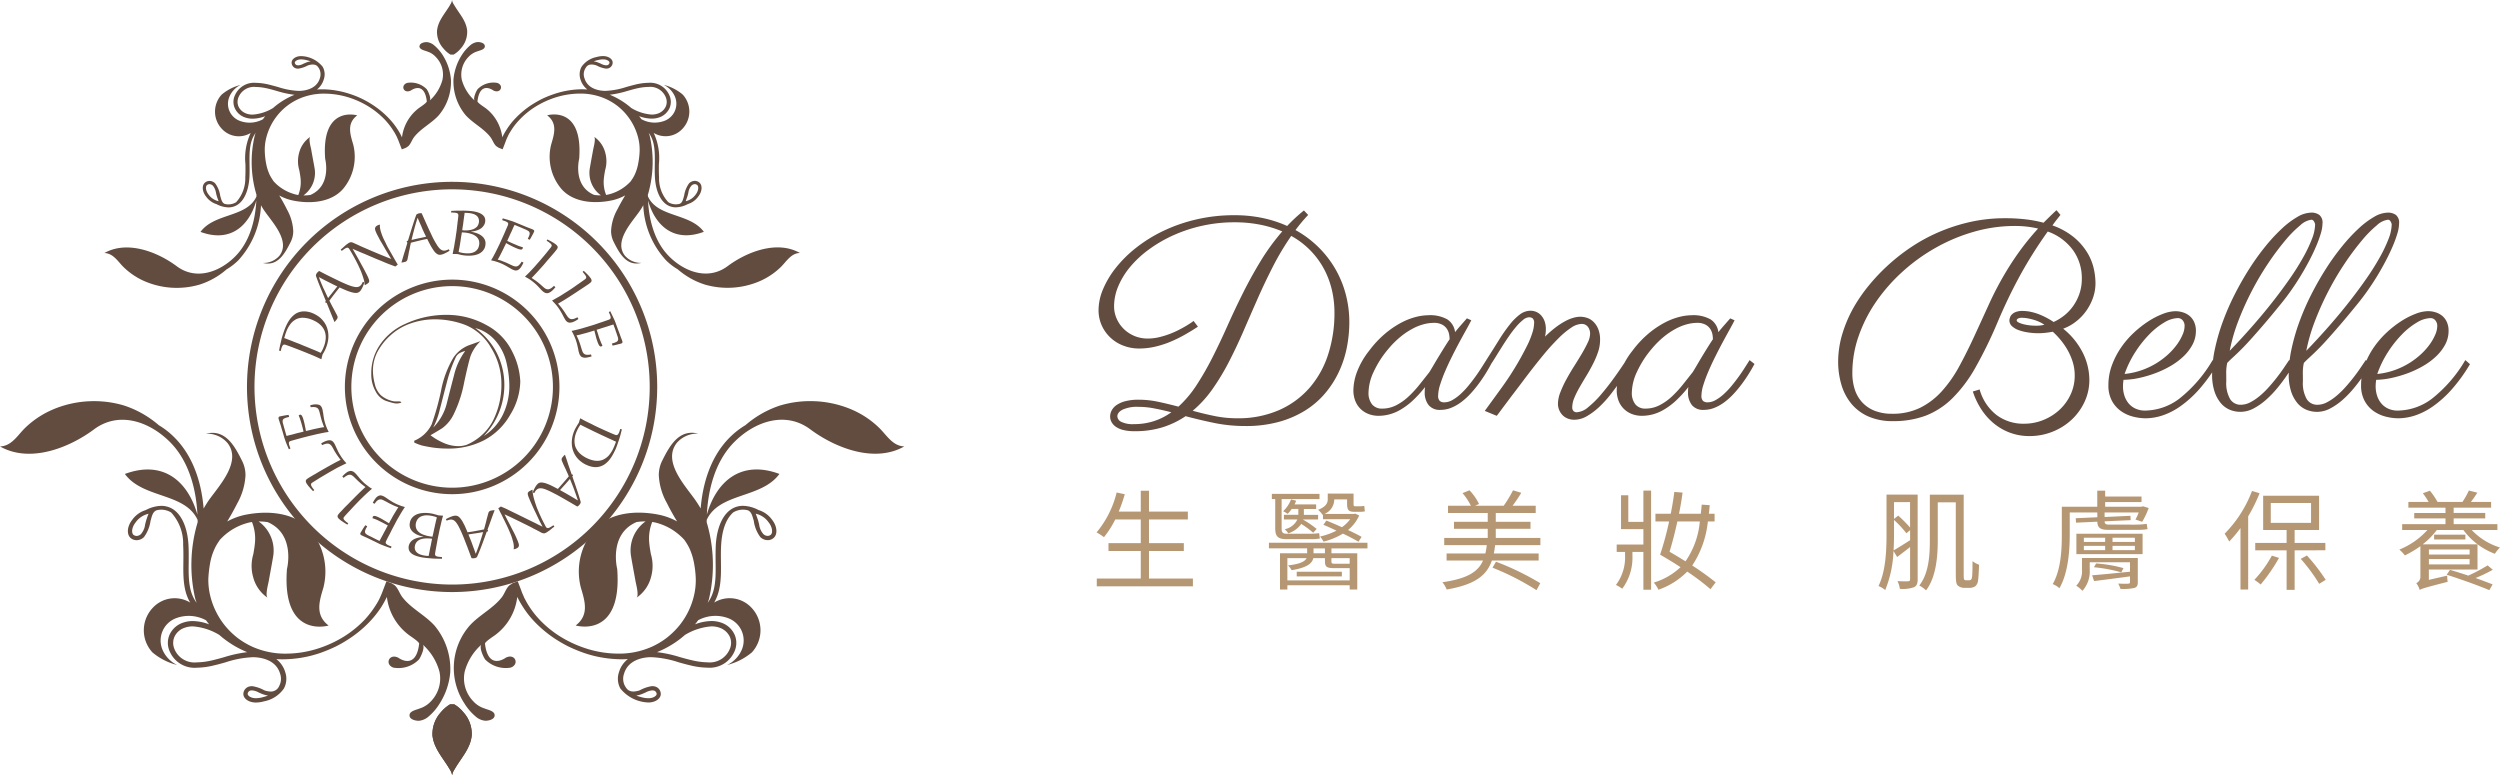 <svg xmlns="http://www.w3.org/2000/svg" xmlns:xlink="http://www.w3.org/1999/xlink" width="322.458" height="100" viewBox="0 0 322.458 100"><defs><style>.a{fill:#624c3f;}.b{fill:#b69774;}.c{clip-path:url(#a);}</style><clipPath id="a"><path class="a" d="M158.11,208.162a4.671,4.671,0,0,0-1.186,1.019,4.19,4.19,0,0,0-1.091,2.987c.176,1.722,1.4,2.942,2.225,4.374a1.889,1.889,0,0,1,.314.777,1.852,1.852,0,0,1,.316-.777c.813-1.432,2.047-2.652,2.215-4.374a4.149,4.149,0,0,0-1.084-2.987,4.368,4.368,0,0,0-1.186-1.019Z"/></clipPath></defs><g transform="translate(-243.36 -45)"><path class="a" d="M28.09-25.277a21.507,21.507,0,0,0-1.635,1.951A13.409,13.409,0,0,1,29.4-21.138a13.317,13.317,0,0,1,2.18,2.8,13.334,13.334,0,0,1,1.354,3.278,13.976,13.976,0,0,1,.466,3.612,16.809,16.809,0,0,1-.325,3.287,13.61,13.61,0,0,1-1.02,3.12,12.48,12.48,0,0,1-1.767,2.76A10.936,10.936,0,0,1,27.721-.062a12.874,12.874,0,0,1-3.41,1.477A15.983,15.983,0,0,1,20,1.951a19.965,19.965,0,0,1-4.043-.4q-1.916-.4-3.674-.87A11.432,11.432,0,0,1,9.325,2.109a11.993,11.993,0,0,1-3.63.51A5.932,5.932,0,0,1,4.271,2.47,2.948,2.948,0,0,1,3.3,2.057a1.77,1.77,0,0,1-.562-.606A1.483,1.483,0,0,1,2.549.738,1.694,1.694,0,0,1,2.769-.1a2.028,2.028,0,0,1,.668-.694,3.686,3.686,0,0,1,1.143-.475,6.674,6.674,0,0,1,1.626-.176,12.2,12.2,0,0,1,2.558.272q1.274.272,2.593.624A14.219,14.219,0,0,0,13.7-3.331a37.255,37.255,0,0,0,2.039-3.551q.976-1.925,1.916-4.034t2-4.236q1.063-2.127,2.3-4.166A28.57,28.57,0,0,1,24.75-23.15a14.513,14.513,0,0,0-2.856-.87,16.8,16.8,0,0,0-3.3-.308,19.071,19.071,0,0,0-4.131.439,19.107,19.107,0,0,0-3.709,1.213,17.493,17.493,0,0,0-3.146,1.811,13.637,13.637,0,0,0-2.435,2.241A9.926,9.926,0,0,0,3.612-16.11a6.659,6.659,0,0,0-.554,2.61,3.914,3.914,0,0,0,.334,1.6,4.263,4.263,0,0,0,.914,1.327,4.333,4.333,0,0,0,1.371.905A4.384,4.384,0,0,0,7.4-9.334,6.253,6.253,0,0,0,8.833-9.5,10.841,10.841,0,0,0,10.2-9.914a11.614,11.614,0,0,0,1.213-.536q.563-.29.984-.545t.659-.422q.237-.167.255-.185l.563.738q-.826.545-1.714,1.046a17.171,17.171,0,0,1-1.837.9,12.443,12.443,0,0,1-1.969.633,9.12,9.12,0,0,1-2.074.237,5.6,5.6,0,0,1-2-.36A5.061,5.061,0,0,1,2.61-9.431,4.94,4.94,0,0,1,1.477-11a4.766,4.766,0,0,1-.422-2.021,6.974,6.974,0,0,1,.571-2.654,11.768,11.768,0,0,1,1.635-2.751,15.624,15.624,0,0,1,2.61-2.593A18.6,18.6,0,0,1,9.36-23.194a20.828,20.828,0,0,1,4.271-1.494,21.421,21.421,0,0,1,4.966-.554,17.359,17.359,0,0,1,3.612.36,15.475,15.475,0,0,1,3.173,1.028,20.651,20.651,0,0,1,2.162-2Zm3.393,12.639a12.786,12.786,0,0,0-.369-3.111,11.011,11.011,0,0,0-1.081-2.742,10.576,10.576,0,0,0-1.749-2.3A10.551,10.551,0,0,0,25.91-22.57a34.023,34.023,0,0,0-2.338,3.9q-1.055,2.057-1.986,4.166t-1.828,4.184q-.9,2.074-1.872,3.964a30.2,30.2,0,0,1-2.118,3.516A14.667,14.667,0,0,1,13.2-.018q1.406.387,2.813.677a14.323,14.323,0,0,0,2.9.29A13.124,13.124,0,0,0,24.363-.114a11.19,11.19,0,0,0,3.938-2.9A12.331,12.331,0,0,0,30.683-7.33,17.187,17.187,0,0,0,31.482-12.639ZM5.625,1.705a8.214,8.214,0,0,0,2.61-.4A8.117,8.117,0,0,0,10.441.176q-1.16-.3-2.215-.5a10.742,10.742,0,0,0-2.021-.2,4.509,4.509,0,0,0-2.048.36Q3.48.193,3.48.7a.844.844,0,0,0,.483.7A3.352,3.352,0,0,0,5.625,1.705ZM49.131-11.689q-.229.457-.642,1.2T47.6-8.868q-.475.888-.958,1.854t-.879,1.89a18.186,18.186,0,0,0-.65,1.74A4.79,4.79,0,0,0,44.859-2a.9.9,0,0,0,.22.729.919.919,0,0,0,.571.167,2.142,2.142,0,0,0,1.046-.3,5.634,5.634,0,0,0,1.055-.773,10.488,10.488,0,0,0,1.011-1.072q.492-.6.923-1.2t.782-1.16l.6-.94.633.492q-.3.563-.7,1.213t-.888,1.31a15.276,15.276,0,0,1-1.046,1.274,8.955,8.955,0,0,1-1.187,1.09,5.791,5.791,0,0,1-1.31.756,3.673,3.673,0,0,1-1.406.281,1.838,1.838,0,0,1-1.547-.633,2.586,2.586,0,0,1-.492-1.635q0-.07.009-.308a1.913,1.913,0,0,1,.044-.378,15.106,15.106,0,0,1-1.679,1.828A8.843,8.843,0,0,1,39.946-.123,5.627,5.627,0,0,1,38.5.466a5.676,5.676,0,0,1-1.327.167,3.566,3.566,0,0,1-1.257-.22,3.055,3.055,0,0,1-1.037-.642,2.955,2.955,0,0,1-.7-1.037,3.7,3.7,0,0,1-.255-1.424,7.112,7.112,0,0,1,.448-2.294A10.234,10.234,0,0,1,35.965-7.77a13.107,13.107,0,0,1,2.013-2.162,11.882,11.882,0,0,1,2.057-1.415,8.583,8.583,0,0,1,1.925-.765,6.821,6.821,0,0,1,1.635-.229,4.525,4.525,0,0,1,2.443.536,2.276,2.276,0,0,1,1,1.644q.352-.439.738-.879l.791-.9Zm-5.4,6.68q.229-.369.563-.94T45-7.128q.369-.606.721-1.169t.615-.949a4.643,4.643,0,0,0-.044-.51,2.041,2.041,0,0,0-.237-.712,1.689,1.689,0,0,0-.615-.624,2.22,2.22,0,0,0-1.178-.264,5.149,5.149,0,0,0-1.222.167,6.62,6.62,0,0,0-1.441.563A9.5,9.5,0,0,0,40.025-9.58a11.69,11.69,0,0,0-1.617,1.617,12.845,12.845,0,0,0-1.872,2.927,6.556,6.556,0,0,0-.659,2.646,2.342,2.342,0,0,0,.457,1.547,1.6,1.6,0,0,0,1.3.545,3.926,3.926,0,0,0,1.811-.431,7,7,0,0,0,1.582-1.116,14.028,14.028,0,0,0,1.406-1.521Q43.1-4.2,43.734-5.01ZM65.742-9.123a4.8,4.8,0,0,1-.264,1.538,11.2,11.2,0,0,1-.668,1.564q-.4.782-.861,1.538t-.861,1.459a11.43,11.43,0,0,0-.668,1.345A3.108,3.108,0,0,0,62.156-.51a.674.674,0,0,0,.176.545.605.605,0,0,0,.387.141,2.5,2.5,0,0,0,1.494-.659,12.379,12.379,0,0,0,1.679-1.661q.853-1,1.7-2.18t1.529-2.232l.633.492q-.141.211-.51.835t-.914,1.424q-.545.8-1.222,1.67a14.055,14.055,0,0,1-1.45,1.6,8.684,8.684,0,0,1-1.591,1.2,3.245,3.245,0,0,1-1.644.475,2.255,2.255,0,0,1-.861-.158A1.913,1.913,0,0,1,60.9.545a2.105,2.105,0,0,1-.431-.659,2.05,2.05,0,0,1-.158-.8A4.159,4.159,0,0,1,60.618-2.4a14.054,14.054,0,0,1,.765-1.644q.457-.844,1-1.7t1-1.626q.457-.773.765-1.433a2.774,2.774,0,0,0,.308-1.134,1.434,1.434,0,0,0-.29-.914.98.98,0,0,0-.817-.369,2.531,2.531,0,0,0-1.3.466A10.334,10.334,0,0,0,60.4-9.387a28.746,28.746,0,0,0-2,2.206Q57.322-5.871,56.057-4.2q-.721.967-1.406,1.863-.3.387-.6.791t-.6.8q-.3.4-.562.756t-.475.624L50.871,0l2.057-2.83q.439-.6.9-1.283t.905-1.415q.448-.729.853-1.468t.756-1.441a11.023,11.023,0,0,0,.7-1.749,4.4,4.4,0,0,0,.193-1.116.817.817,0,0,0-.176-.624.737.737,0,0,0-.492-.149,1.3,1.3,0,0,0-.765.343,6.555,6.555,0,0,0-.888.879,14.848,14.848,0,0,0-.923,1.213q-.466.677-.888,1.345t-.791,1.266q-.369.6-.615.967l-.633-.492q.9-1.406,1.626-2.575A21.016,21.016,0,0,1,54.1-11.145a7.082,7.082,0,0,1,1.318-1.31,2.279,2.279,0,0,1,1.362-.466,1.84,1.84,0,0,1,.747.158,1.812,1.812,0,0,1,.633.466,2.274,2.274,0,0,1,.431.747,3,3,0,0,1,.158,1.02,4.528,4.528,0,0,1-.105.949,13.906,13.906,0,0,1,1.441-1.248,9.3,9.3,0,0,1,1.23-.782,5.076,5.076,0,0,1,1.037-.413,3.462,3.462,0,0,1,.861-.123,2.917,2.917,0,0,1,.773.123,2.146,2.146,0,0,1,.826.457,2.687,2.687,0,0,1,.659.923A3.64,3.64,0,0,1,65.742-9.123Zm17.35-2.566q-.229.457-.642,1.2t-.888,1.626q-.475.888-.958,1.854t-.879,1.89a18.186,18.186,0,0,0-.65,1.74A4.79,4.79,0,0,0,78.82-2a.9.9,0,0,0,.22.729.919.919,0,0,0,.571.167,2.142,2.142,0,0,0,1.046-.3,5.634,5.634,0,0,0,1.055-.773,10.488,10.488,0,0,0,1.011-1.072q.492-.6.923-1.2t.782-1.16l.6-.94.633.492q-.3.563-.7,1.213t-.888,1.31a15.276,15.276,0,0,1-1.046,1.274,8.955,8.955,0,0,1-1.187,1.09,5.791,5.791,0,0,1-1.31.756,3.673,3.673,0,0,1-1.406.281,1.838,1.838,0,0,1-1.547-.633,2.586,2.586,0,0,1-.492-1.635q0-.07.009-.308a1.913,1.913,0,0,1,.044-.378,15.106,15.106,0,0,1-1.679,1.828A8.843,8.843,0,0,1,73.907-.123a5.627,5.627,0,0,1-1.441.589,5.676,5.676,0,0,1-1.327.167,3.566,3.566,0,0,1-1.257-.22,3.055,3.055,0,0,1-1.037-.642,2.955,2.955,0,0,1-.7-1.037,3.7,3.7,0,0,1-.255-1.424,7.112,7.112,0,0,1,.448-2.294A10.234,10.234,0,0,1,69.926-7.77a13.107,13.107,0,0,1,2.013-2.162A11.882,11.882,0,0,1,74-11.347a8.583,8.583,0,0,1,1.925-.765,6.821,6.821,0,0,1,1.635-.229A4.525,4.525,0,0,1,80-11.8a2.276,2.276,0,0,1,1,1.644q.352-.439.738-.879l.791-.9ZM77.7-5.01q.229-.369.563-.94t.7-1.178q.369-.606.721-1.169t.615-.949a4.643,4.643,0,0,0-.044-.51,2.041,2.041,0,0,0-.237-.712,1.689,1.689,0,0,0-.615-.624,2.22,2.22,0,0,0-1.178-.264A5.149,5.149,0,0,0,77-11.188a6.62,6.62,0,0,0-1.441.563A9.5,9.5,0,0,0,73.986-9.58a11.69,11.69,0,0,0-1.617,1.617A12.845,12.845,0,0,0,70.5-5.036a6.556,6.556,0,0,0-.659,2.646,2.342,2.342,0,0,0,.457,1.547A1.6,1.6,0,0,0,71.6-.3a3.926,3.926,0,0,0,1.811-.431,7,7,0,0,0,1.582-1.116,14.028,14.028,0,0,0,1.406-1.521Q77.063-4.2,77.7-5.01Zm47.426-20.268q-.281.352-.536.677t-.5.677a8.975,8.975,0,0,1,2.865,1.608,7.96,7.96,0,0,1,1.688,2,6.875,6.875,0,0,1,.8,2.057,9.1,9.1,0,0,1,.2,1.749,5.729,5.729,0,0,1-.343,1.978,6.766,6.766,0,0,1-.914,1.714,6.563,6.563,0,0,1-1.327,1.345,6.011,6.011,0,0,1-1.582.87,9.378,9.378,0,0,1,2.54,3.129,7.909,7.909,0,0,1,.835,3.48,6.609,6.609,0,0,1-.606,2.795,7.417,7.417,0,0,1-1.644,2.3,7.84,7.84,0,0,1-2.452,1.564,7.87,7.87,0,0,1-3.015.58,7.086,7.086,0,0,1-2.558-.448,7.3,7.3,0,0,1-2.092-1.222,8.011,8.011,0,0,1-1.6-1.828,9.648,9.648,0,0,1-1.063-2.25l.879-.264A6.328,6.328,0,0,0,116.842.5a5.728,5.728,0,0,0,3.6,1.151,6.53,6.53,0,0,0,2.487-.483,6.775,6.775,0,0,0,2.083-1.318,6.283,6.283,0,0,0,1.424-1.969,5.742,5.742,0,0,0,.527-2.452,5.824,5.824,0,0,0-.246-1.705,7.7,7.7,0,0,0-.65-1.529,8.962,8.962,0,0,0-.905-1.327,10.129,10.129,0,0,0-1.028-1.081q-.475.088-.949.141a8.434,8.434,0,0,1-.932.053,8.9,8.9,0,0,1-1.292-.1,6.157,6.157,0,0,1-1.2-.29,2.556,2.556,0,0,1-.879-.51,1.012,1.012,0,0,1-.343-.773A1.333,1.333,0,0,1,118.6-12a.993.993,0,0,1,.22-.4,1.415,1.415,0,0,1,.5-.343,2.284,2.284,0,0,1,.914-.149,5.052,5.052,0,0,1,1.1.123,7,7,0,0,1,1.063.325,9.41,9.41,0,0,1,.984.457,9.555,9.555,0,0,1,.861.519,6.554,6.554,0,0,0,1.274-.765,5.914,5.914,0,0,0,1.169-1.187,6.251,6.251,0,0,0,.861-1.617,5.962,5.962,0,0,0,.334-2.057,6.182,6.182,0,0,0-1.107-3.6,6.87,6.87,0,0,0-3.287-2.443q-1.055,1.477-1.969,2.936t-1.705,2.918q-.791,1.459-1.485,2.918T117-11.408a56.165,56.165,0,0,1-2.848,5.827,17.908,17.908,0,0,1-2.962,3.946A10.105,10.105,0,0,1,107.763.606a11.787,11.787,0,0,1-4.245.712,7.649,7.649,0,0,1-3.182-.606,5.971,5.971,0,0,1-2.2-1.661A6.938,6.938,0,0,1,96.864-3.4a10.461,10.461,0,0,1-.413-2.979,12.589,12.589,0,0,1,.563-3.63,16.757,16.757,0,0,1,1.67-3.735,20.874,20.874,0,0,1,1.74-2.452,24.762,24.762,0,0,1,2.373-2.514,25.129,25.129,0,0,1,2.979-2.355,22.021,22.021,0,0,1,3.551-1.951,23.093,23.093,0,0,1,4.078-1.336,20.312,20.312,0,0,1,4.579-.5,22.337,22.337,0,0,1,2.7.149,16.116,16.116,0,0,1,2.259.431q.4-.4.817-.809t.853-.809Zm-7,7.295q.932-1.547,1.942-2.909a32.887,32.887,0,0,1,2.171-2.628,12.457,12.457,0,0,0-1.415-.246,13.474,13.474,0,0,0-1.573-.088,19.1,19.1,0,0,0-5.229.729,22.727,22.727,0,0,0-4.9,2.03A23.581,23.581,0,0,0,104.8-18a22.342,22.342,0,0,0-3.437,3.894A18.58,18.58,0,0,0,99.1-9.668a14.288,14.288,0,0,0-.817,4.746A6.837,6.837,0,0,0,98.6-2.751a4.476,4.476,0,0,0,.976,1.67,4.358,4.358,0,0,0,1.608,1.072,5.981,5.981,0,0,0,2.206.378,8.079,8.079,0,0,0,3.656-.782,9.391,9.391,0,0,0,2.786-2.136A16.463,16.463,0,0,0,112.043-5.7q.984-1.8,1.925-3.841t1.925-4.2A41.84,41.84,0,0,1,118.125-17.982Zm4.922,6.873a3.648,3.648,0,0,0-.624-.36,5.44,5.44,0,0,0-.747-.281,7.4,7.4,0,0,0-.773-.185,3.811,3.811,0,0,0-.668-.07,1.082,1.082,0,0,0-.624.114.3.3,0,0,0-.132.2q0,.158.237.281a3,3,0,0,0,.6.22,5.731,5.731,0,0,0,.8.149,7.227,7.227,0,0,0,.861.053q.193,0,.439-.018A4.4,4.4,0,0,0,123.047-11.109Zm10.213,7.1q-.035.211-.053.422t-.018.422a3.892,3.892,0,0,0,.185,1.2,2.962,2.962,0,0,0,.545,1,2.523,2.523,0,0,0,.9.677,2.9,2.9,0,0,0,1.222.246A7.452,7.452,0,0,0,140.484-1.6a17.7,17.7,0,0,0,4.271-4.957l.6.527A21.066,21.066,0,0,1,143-2.769a14.1,14.1,0,0,1-2.382,2.153,8.894,8.894,0,0,1-2.329,1.2,7.089,7.089,0,0,1-2.18.369,6.6,6.6,0,0,1-1.6-.211,4.731,4.731,0,0,1-1.556-.7,3.9,3.9,0,0,1-1.178-1.318,4.139,4.139,0,0,1-.466-2.057,7.316,7.316,0,0,1,.448-2.54,10.314,10.314,0,0,1,1.169-2.276,11.515,11.515,0,0,1,1.652-1.925,13.347,13.347,0,0,1,1.89-1.485,9.95,9.95,0,0,1,1.872-.958,4.69,4.69,0,0,1,1.617-.343,3.269,3.269,0,0,1,.932.141,2.51,2.51,0,0,1,.853.439,2.212,2.212,0,0,1,.615.791,2.689,2.689,0,0,1,.237,1.178,3.7,3.7,0,0,1-.431,1.749,5.95,5.95,0,0,1-1.151,1.512,8.738,8.738,0,0,1-1.67,1.248,12.832,12.832,0,0,1-1.986.94,15.185,15.185,0,0,1-2.092.615A10.385,10.385,0,0,1,133.26-4.008Zm.141-.756a9.538,9.538,0,0,0,2.215-.492,9.794,9.794,0,0,0,1.9-.905,9.91,9.91,0,0,0,1.538-1.169,8.325,8.325,0,0,0,1.134-1.283,6.5,6.5,0,0,0,.7-1.248,2.859,2.859,0,0,0,.246-1.072,1.083,1.083,0,0,0-.255-.756.792.792,0,0,0-.606-.281,3.582,3.582,0,0,0-1.74.554A9.2,9.2,0,0,0,136.6-9.888a14.19,14.19,0,0,0-1.819,2.294A13.193,13.193,0,0,0,133.4-4.764Zm24.082-20.812a1.709,1.709,0,0,1,1.028.3,1.262,1.262,0,0,1,.413,1.09,4.775,4.775,0,0,1-.22,1.3,14.732,14.732,0,0,1-.6,1.644q-.378.888-.888,1.863t-1.1,1.942q-.589.967-1.23,1.881t-1.274,1.688q-1.266,1.564-2.188,2.637t-1.591,1.819q-.668.747-1.125,1.213t-.809.8q-.352.334-.65.606t-.615.606a5.781,5.781,0,0,0-.132,1.274q.009.606.009,1.116a4.148,4.148,0,0,0,.492,2.268,1.575,1.575,0,0,0,1.389.738,2.644,2.644,0,0,0,1.2-.308,6.6,6.6,0,0,0,1.2-.8,10.866,10.866,0,0,0,1.16-1.116q.563-.624,1.063-1.266t.905-1.239l.7-1.037.65.492q-.053.07-.343.554t-.765,1.169q-.475.686-1.125,1.468a13.161,13.161,0,0,1-1.406,1.45,8.1,8.1,0,0,1-1.591,1.107,3.606,3.606,0,0,1-1.7.439,3.577,3.577,0,0,1-1.38-.272,3.039,3.039,0,0,1-1.16-.861,4.516,4.516,0,0,1-.809-1.5,6.925,6.925,0,0,1-.308-2.2,15.858,15.858,0,0,1,.378-3.349,26.175,26.175,0,0,1,1.028-3.516,32,32,0,0,1,1.529-3.489q.879-1.723,1.872-3.278a30.807,30.807,0,0,1,2.074-2.883,22.3,22.3,0,0,1,2.127-2.294,10.925,10.925,0,0,1,2.013-1.512A3.646,3.646,0,0,1,157.482-25.576ZM146.953-7.752q1.494-1.547,2.892-3.138t2.619-3.146q1.222-1.556,2.241-3.023a32.528,32.528,0,0,0,1.74-2.769A18.287,18.287,0,0,0,157.57-22.2a5.381,5.381,0,0,0,.4-1.846.817.817,0,0,0-.141-.378.4.4,0,0,0-.334-.237,2.626,2.626,0,0,0-1.441.721,14.63,14.63,0,0,0-1.942,1.96,34.049,34.049,0,0,0-2.162,2.892,36.734,36.734,0,0,0-2.1,3.533,37.455,37.455,0,0,0-1.758,3.885A22.961,22.961,0,0,0,146.953-7.752Zm20.408-17.824a1.709,1.709,0,0,1,1.028.3,1.262,1.262,0,0,1,.413,1.09,4.775,4.775,0,0,1-.22,1.3,14.732,14.732,0,0,1-.6,1.644q-.378.888-.888,1.863T166-17.437q-.589.967-1.23,1.881t-1.274,1.688q-1.266,1.564-2.188,2.637t-1.591,1.819q-.668.747-1.125,1.213t-.809.8q-.352.334-.65.606t-.615.606a5.781,5.781,0,0,0-.132,1.274q.009.606.009,1.116a4.148,4.148,0,0,0,.492,2.268,1.575,1.575,0,0,0,1.389.738,2.644,2.644,0,0,0,1.2-.308,6.6,6.6,0,0,0,1.2-.8,10.866,10.866,0,0,0,1.16-1.116q.563-.624,1.063-1.266t.905-1.239l.7-1.037.65.492q-.053.07-.343.554t-.765,1.169q-.475.686-1.125,1.468a13.161,13.161,0,0,1-1.406,1.45,8.1,8.1,0,0,1-1.591,1.107,3.606,3.606,0,0,1-1.7.439,3.577,3.577,0,0,1-1.38-.272,3.039,3.039,0,0,1-1.16-.861,4.516,4.516,0,0,1-.809-1.5,6.925,6.925,0,0,1-.308-2.2,15.858,15.858,0,0,1,.378-3.349,26.175,26.175,0,0,1,1.028-3.516,32,32,0,0,1,1.529-3.489q.879-1.723,1.872-3.278a30.807,30.807,0,0,1,2.074-2.883,22.3,22.3,0,0,1,2.127-2.294,10.925,10.925,0,0,1,2.013-1.512A3.646,3.646,0,0,1,167.361-25.576ZM156.832-7.752q1.494-1.547,2.892-3.138t2.619-3.146q1.222-1.556,2.241-3.023a32.528,32.528,0,0,0,1.74-2.769,18.287,18.287,0,0,0,1.125-2.373,5.381,5.381,0,0,0,.4-1.846.817.817,0,0,0-.141-.378.4.4,0,0,0-.334-.237,2.626,2.626,0,0,0-1.441.721A14.63,14.63,0,0,0,164-21.981a34.049,34.049,0,0,0-2.162,2.892,36.734,36.734,0,0,0-2.1,3.533,37.455,37.455,0,0,0-1.758,3.885A22.961,22.961,0,0,0,156.832-7.752Zm9.018,3.744q-.035.211-.053.422t-.018.422a3.892,3.892,0,0,0,.185,1.2,2.962,2.962,0,0,0,.545,1,2.523,2.523,0,0,0,.9.677,2.9,2.9,0,0,0,1.222.246A7.452,7.452,0,0,0,173.074-1.6a17.7,17.7,0,0,0,4.271-4.957l.6.527a21.066,21.066,0,0,1-2.355,3.261,14.1,14.1,0,0,1-2.382,2.153,8.894,8.894,0,0,1-2.329,1.2,7.089,7.089,0,0,1-2.18.369,6.6,6.6,0,0,1-1.6-.211,4.731,4.731,0,0,1-1.556-.7,3.9,3.9,0,0,1-1.178-1.318A4.139,4.139,0,0,1,163.9-3.34a7.316,7.316,0,0,1,.448-2.54,10.314,10.314,0,0,1,1.169-2.276,11.515,11.515,0,0,1,1.652-1.925,13.347,13.347,0,0,1,1.89-1.485,9.95,9.95,0,0,1,1.872-.958,4.69,4.69,0,0,1,1.617-.343,3.269,3.269,0,0,1,.932.141,2.51,2.51,0,0,1,.853.439,2.212,2.212,0,0,1,.615.791,2.689,2.689,0,0,1,.237,1.178,3.7,3.7,0,0,1-.431,1.749A5.95,5.95,0,0,1,173.6-7.058a8.738,8.738,0,0,1-1.67,1.248,12.832,12.832,0,0,1-1.986.94,15.185,15.185,0,0,1-2.092.615A10.385,10.385,0,0,1,165.85-4.008Zm.141-.756a9.538,9.538,0,0,0,2.215-.492,9.794,9.794,0,0,0,1.9-.905,9.91,9.91,0,0,0,1.538-1.169,8.325,8.325,0,0,0,1.134-1.283,6.5,6.5,0,0,0,.7-1.248,2.859,2.859,0,0,0,.246-1.072,1.083,1.083,0,0,0-.255-.756.792.792,0,0,0-.606-.281,3.582,3.582,0,0,0-1.74.554,9.2,9.2,0,0,0-1.934,1.529,14.19,14.19,0,0,0-1.819,2.294A13.193,13.193,0,0,0,165.99-4.764Z" transform="translate(384 98)"/><path class="b" d="M7.56-.378V-3.934h4.494V-4.942H7.56V-7.994h5.012V-9.016H7.56V-11.7H6.5v2.688H3.654a19.217,19.217,0,0,0,.784-2.24l-1.05-.224A12.763,12.763,0,0,1,.8-6.328a6.971,6.971,0,0,1,.952.616A12.561,12.561,0,0,0,3.206-7.994H6.5v3.052H2.338v1.008H6.5V-.378H.826V.63h12.4V-.378ZM30-8.624v.588h3.514A4.678,4.678,0,0,1,32.452-7c-.7-.308-1.4-.616-2.016-.854l-.378.546c.518.21,1.106.476,1.68.756a9.278,9.278,0,0,1-2.114.756,3.416,3.416,0,0,1,.448.658,8.943,8.943,0,0,0,2.506-1.036c.784.378,1.512.756,2,1.05l.406-.63c-.448-.252-1.078-.574-1.75-.882a5.188,5.188,0,0,0,1.442-1.876L34.16-8.75l-.168.042H30.184a2.028,2.028,0,0,0,1.274-1.876H33.11v.532c0,.77.154,1.064.91,1.064h.77a2.64,2.64,0,0,0,.616-.056c-.028-.2-.056-.5-.07-.7a3.819,3.819,0,0,1-.574.042h-.616c-.168,0-.2-.07-.2-.336v-1.3H30.618v.714c0,.49-.2.966-1.246,1.386a2.556,2.556,0,0,1,.574.644ZM23.842-6.86c0,1.022.336,1.4,1.428,1.4h3.052a6.162,6.162,0,0,0,1.288-.084c-.042-.182-.07-.462-.1-.686a8.555,8.555,0,0,1-1.246.07H25.312c-.5,0-.644-.168-.644-.672v-3.794h4.886V-11.3H23.408v.672h.434Zm5.53-1.134v-.6H27.538v-.756H29.12V-9.94H26.334a4.517,4.517,0,0,0,.21-.476l-.658-.168a4.247,4.247,0,0,1-1.022,1.526,3.256,3.256,0,0,1,.574.336,3.949,3.949,0,0,0,.532-.63h.854V-8.6H24.962v.6H26.7a2.279,2.279,0,0,1-1.638,1.26,2.383,2.383,0,0,1,.462.532A3.259,3.259,0,0,0,27.2-7.42a12.254,12.254,0,0,1,1.54,1.134l.448-.49a11.43,11.43,0,0,0-1.75-1.19l.014-.028ZM26.614-.658h5.824v-.6H26.614Zm3.64-2.982h-1.47v-.63h1.47Zm3.192.63V-2.3a1.292,1.292,0,0,1-.266.014h-1.6c-.42,0-.49-.042-.49-.322V-3.01ZM25.41-.14V-3.01h2.478c-.182.392-.77.756-2.394.938a2.449,2.449,0,0,1,.462.616c1.988-.322,2.646-.868,2.8-1.554h1.5V-2.6c0,.728.252.882,1.246.882h1.946V-.14ZM35.742-4.27V-5H23.03v.728h4.928v.63h-3.5V1.036h.952V.49h8.036v.546h.98V-3.64H31.094v-.63ZM51.87-1.778a33.225,33.225,0,0,1,5.67,2.9l.49-.9a35.116,35.116,0,0,0-5.712-2.772Zm.42-3.836V-6.79h4.48V-7.7H52.29V-8.834h5.152v-.938H54.46a19.169,19.169,0,0,0,1.12-1.666l-1.064-.322a15.671,15.671,0,0,1-1.2,1.988H49.63l.5-.224A6.871,6.871,0,0,0,48.9-11.76l-.9.364a7.773,7.773,0,0,1,1.078,1.624H46.13v.938h5.124V-7.7H46.9v.91h4.354v1.176H45.64v.924h5.488a8.235,8.235,0,0,1-.182,1.078h-5v.91h4.7c-.63,1.442-2,2.338-5.236,2.8a3.56,3.56,0,0,1,.546.938C49.63.406,51.128-.784,51.786-2.7H57.82v-.91H52.038c.07-.336.126-.7.168-1.078h5.838v-.924ZM71.33-7.686H69.384v-3.43h-.938v4.368H71.33V-4.76H67.886v.952h1.078v.434A5.894,5.894,0,0,1,67.788.448a4.475,4.475,0,0,1,.812.49,6.708,6.708,0,0,0,1.316-4.284v-.462H71.33V1.064h.994V-11.718H71.33Zm7.28-.056A10.691,10.691,0,0,1,76.762-2.6c-.686-.42-1.386-.854-2.058-1.232.35-1.134.7-2.492,1.008-3.906ZM80.654.112a34.467,34.467,0,0,0-3.024-2.17,12.6,12.6,0,0,0,2.016-5.684h.868v-.994h-.742c.042-.35.084-.728.112-1.106l-1.036-.07c-.028.406-.07.8-.112,1.176H75.922c.2-.952.35-1.876.462-2.73L75.32-11.55c-.112.868-.266,1.834-.462,2.814H72.884v.994h1.764a39.572,39.572,0,0,1-1.162,4.284c.826.476,1.75,1.036,2.632,1.61A8.539,8.539,0,0,1,72.674.14a4.53,4.53,0,0,1,.6.924,9.65,9.65,0,0,0,3.71-2.338,30.438,30.438,0,0,1,3,2.268Zm23-8.05a13.431,13.431,0,0,1,1.6,1.722l.476-.406v1.3c-.784.5-1.568.994-2.128,1.316.042-.784.056-1.54.056-2.2Zm2.072-2.3v3.276A19.632,19.632,0,0,0,104.2-8.5l-.546.434v-2.17Zm.98-.966H102.69v5c0,2.058-.07,4.83-1.036,6.79a3.319,3.319,0,0,1,.868.518,14.567,14.567,0,0,0,1.064-5.04l.476.784c.518-.406,1.092-.826,1.666-1.288V-.294c0,.2-.07.252-.252.266s-.728.014-1.372-.014a3.268,3.268,0,0,1,.308.994,4.359,4.359,0,0,0,1.82-.21c.35-.168.476-.462.476-1.036ZM112.952-.154a.387.387,0,0,1-.224-.07c-.07-.07-.084-.322-.084-.77V-11.2h-4.368v5.88c0,1.89-.112,4.242-1.358,5.838a4.3,4.3,0,0,1,.868.63C109.1-.56,109.3-3.29,109.3-5.32v-4.886h2.324v9.114c0,1.19.07,1.428.28,1.638a1.289,1.289,0,0,0,.8.28h.686a1.394,1.394,0,0,0,.742-.2,1.135,1.135,0,0,0,.364-.756c.056-.35.112-1.288.126-2.03a2.873,2.873,0,0,1-.84-.462c0,.868-.014,1.568-.042,1.876-.028.28-.07.434-.14.49a.361.361,0,0,1-.28.1ZM135.1-3.024h-7.2v1.47a2.666,2.666,0,0,1-.742,2.1,4.08,4.08,0,0,1,.8.658A3.725,3.725,0,0,0,128.9-1.54v-.938h5.194V-1.26c-1.806.182-3.626.364-4.886.462l.252.742c1.316-.154,2.982-.378,4.634-.6V.084c0,.14-.056.182-.21.2s-.714.014-1.316-.014a3.269,3.269,0,0,1,.294.686A6.966,6.966,0,0,0,134.652.84c.35-.126.448-.308.448-.77Zm-5.656,1.19a19.4,19.4,0,0,1,3.528.658l.28-.546a17.416,17.416,0,0,0-3.528-.6Zm-1.3-2.758h2.744v.546h-2.744Zm0-1.05h2.744V-5.1h-2.744Zm6.58.546h-2.884v-.546h2.884Zm0,1.05h-2.884v-.546h2.884Zm-7.546.518h8.54V-6.16h-8.54Zm4.214-3.808c-.448,0-.56-.112-.574-.42l3.36-.154-.028-.56-3.332.154V-8.9h4.4a6.213,6.213,0,0,1-.42.91l.868.294a10.575,10.575,0,0,0,.84-1.778l-.742-.224-.182.056h-4.69v-.6h4.69v-.714h-4.69v-.756h-1.022v2.072H125.3V-6.02c0,1.862-.1,4.494-1.176,6.356a3.011,3.011,0,0,1,.868.532c1.134-1.96,1.33-4.872,1.33-6.888V-8.9h3.556v.616l-2.786.126.042.574,2.744-.126c.028.714.322,1.05,1.344,1.05h3.6a8.966,8.966,0,0,0,1.54-.084c-.042-.2-.07-.406-.112-.686a11.8,11.8,0,0,1-1.526.1Zm18.438-4.34A15.72,15.72,0,0,1,146.3-6.16a8.5,8.5,0,0,1,.588,1.008,15.366,15.366,0,0,0,1.456-1.736V1.036h.994V-8.4a21.052,21.052,0,0,0,1.47-2.982Zm2.562,8.344A15.218,15.218,0,0,1,150.136-.21a7.176,7.176,0,0,1,.812.6,22.062,22.062,0,0,0,2.366-3.43Zm-.14-6.79h5.194V-7.56H152.25Zm7.042,6.1V-4.97H155.33V-6.636h3.15V-11.06h-7.21v4.424h3.024V-4.97h-4.046v.952h4.046v5.1h1.036v-5.1Zm-3.178,1.106a21.917,21.917,0,0,1,2.38,3.22l.84-.518a24.144,24.144,0,0,0-2.422-3.136Zm24.108.84A22.593,22.593,0,0,1,177.73-.756c-.826-.28-1.652-.532-2.366-.742l-.42.63c1.806.574,4.256,1.456,5.5,1.988l.42-.742c-.56-.224-1.344-.518-2.2-.826a18.133,18.133,0,0,0,2.226-1.064ZM177.9-4.13v.658h-5.25V-4.13ZM172.648-2.2v-.686h5.25V-2.2Zm8.834-4.438v-.756H175.84v-.742h4.074v-.7H175.84V-9.52h4.83v-.742h-2.6c.266-.35.56-.77.826-1.19l-1.092-.28a10.284,10.284,0,0,1-.826,1.47h-3.22a9.092,9.092,0,0,0-.98-1.442l-.91.322a10.348,10.348,0,0,1,.742,1.12H170v.742h4.788v.686h-4.032v.7h4.032v.742H169.2v.756h3.248a9.713,9.713,0,0,1-3.612,2.52,5.107,5.107,0,0,1,.714.756,13.955,13.955,0,0,0,2-1.19V-.686a.9.9,0,0,1-.532.9,2.919,2.919,0,0,1,.448.882c.252-.168.658-.294,3.6-1.05a6.686,6.686,0,0,1-.056-.8l-2.366.546V-1.54h6.272V-4.788h-7.07a9.882,9.882,0,0,0,1.82-1.848h3.43a8.961,8.961,0,0,0,4.06,3.066,4.519,4.519,0,0,1,.658-.812,8.408,8.408,0,0,1-3.64-2.254Zm-4.13,1.218v-.616H173.32v.616Z" transform="translate(384 120)"/><g transform="translate(143.305 -72.319)"><path class="a" d="M135.3,140.655l.01.01c-.007-.007-.01-.01-.014-.01Zm-8.339,1.764c-.39-.5-.42-1.058-.2-1.233a.516.516,0,0,1,.309-.114.653.653,0,0,1,.446.2,1.912,1.912,0,0,1,.4.933,6.094,6.094,0,0,0,.345,1.071,2.137,2.137,0,0,1-1.295-.854m4.852-10.461a1.742,1.742,0,0,1-1.009-.92,1.532,1.532,0,0,1,.035-1.236,2.159,2.159,0,0,1,2.2-1.268,7.261,7.261,0,0,1,1.621.22c.38.087.749.2,1.11.3a12.914,12.914,0,0,0,2.269.489,9.722,9.722,0,0,0-2.775,1.709,5.833,5.833,0,0,1-2.625.847,2.333,2.333,0,0,1-.828-.141m6.625-6.221a.373.373,0,0,1-.362-.343c0-.177.32-.417.809-.417a2.76,2.76,0,0,1,.71.1h.007l.01,0a3.818,3.818,0,0,1,.5.155,3.2,3.2,0,0,0-.513.128l-.4.171a1.648,1.648,0,0,1-.664.214.3.3,0,0,1-.093-.01m15.713-2.5c-.048.492.692.586,1,.723a2.49,2.49,0,0,1,1.115.716,3.223,3.223,0,0,1,.844,2.96,5.529,5.529,0,0,1-1.653,2.663c.269-.266-.214-1.285-.382-1.485a2.856,2.856,0,0,0-2.514-.8c-.9.3-.456,1.45.481.979,0,0,1.737-1.314,2.057,1.387.027.2-.917.789-1.068.913a5.573,5.573,0,0,0-2.133,3.741,7.3,7.3,0,0,0-.55-1,9.441,9.441,0,0,0-1.255-1.571,11.567,11.567,0,0,0-2.011-1.64,11.964,11.964,0,0,0-2.745-1.334,11.835,11.835,0,0,0-3.362-.646,9.32,9.32,0,0,0-1.043.021,2.561,2.561,0,0,0,.875-1.295,1.984,1.984,0,0,0-.134-1.63,3.68,3.68,0,0,0-2.791-1.384c-.674,0-1.222.375-1.222.841a.783.783,0,0,0,.719.77,1.014,1.014,0,0,0,.149.007,3.692,3.692,0,0,0,1.209-.406,1.981,1.981,0,0,1,.634-.127c.062,0,.128.01.185.013.361.059.493.247.673.552a1.55,1.55,0,0,1,.075,1.212c-.447,1.487-2.146,1.618-2.649,1.625h-.048a9.684,9.684,0,0,1-2.693-.5c-.377-.1-.745-.207-1.133-.3a7.556,7.556,0,0,0-1.743-.24,2.685,2.685,0,0,0-2.677,1.584,1.992,1.992,0,0,0-.044,1.65,2.21,2.21,0,0,0,1.312,1.219,2.841,2.841,0,0,0,1.009.172,4.719,4.719,0,0,0,1.619-.323c-.111.131-.2.264-.3.4a3.581,3.581,0,0,1-3.024.186,2.344,2.344,0,0,1-1.263-3.165,2.955,2.955,0,0,1,1.421-1.456,6.058,6.058,0,0,0-2.452,1.253,3.235,3.235,0,0,0,.042,4.433,2.963,2.963,0,0,0,3.7.513,7.679,7.679,0,0,0-.674,4.043c.007.555.01,1.13-.02,1.692a4.546,4.546,0,0,1-1.186,3.2,1.879,1.879,0,0,1-1.476.213c-.384-.165-.456-.671-.572-1.033a3.45,3.45,0,0,0-.656-1.619,1.07,1.07,0,0,0-.727-.31.915.915,0,0,0-.56.2c-.452.355-.4,1.171.123,1.825a2.635,2.635,0,0,0,1.344.972,3.468,3.468,0,0,0,1.538.417,2.138,2.138,0,0,0,1.01-.245c.962-.51,1.574-1.815,1.692-3.583.035-.575.026-1.163.016-1.725-.016-1.568-.03-2.962.8-4.067a2.479,2.479,0,0,0-.13.378,14.746,14.746,0,0,0,.179,7.454,1.063,1.063,0,0,1,.042.145v.247c-1.248,2.725-5.412,2.1-7.214,4.555,3.779,1.407,6.245-.683,7.2-4.035-.106,2.05-.646,5.163-2.792,7.269-2.043,2.011-5.047,3.014-7.476,1.194-2.462-1.832-6.364-3.376-9.327-1.7l.012,0c1.15.041,1.739,1.115,2.472,1.828a9.1,9.1,0,0,0,2.783,1.844,10.478,10.478,0,0,0,7.009.4,9.816,9.816,0,0,0,3.476-1.96,7.978,7.978,0,0,0,1.5-1.15,11.158,11.158,0,0,0,2.945-7.119,8.415,8.415,0,0,0,.482.767c1.009,1.458,3.334,3.871,1.9,5.732a2.715,2.715,0,0,1-2.14.935c1.955.487,2.866-1.275,3.608-2.747a3.1,3.1,0,0,0,.309-1.4,6.277,6.277,0,0,0-.817-2.76c-.284-.585-.619-1.187-.994-1.8a6.117,6.117,0,0,0,1.825.668c2.176.434,4.825.262,6.386-1.477a6.458,6.458,0,0,0,1.337-5.756c-.4-1.349-.851-2.725.516-3.761,0,0-4.66-1.377-4.134,5.607,0,0,.89,3.441-1.9,4.654a5.329,5.329,0,0,1-.906.065,3.566,3.566,0,0,0,1.456-3.414c-.144-.857-.319-1.707-.461-2.568-.055-.235-.371-1.423-.089-1.592a3.581,3.581,0,0,0-1.458,2.07,4.1,4.1,0,0,0,.022,2.26c.062.342.123.685.161,1.033a4.525,4.525,0,0,1-.292,2.159c-.155-.027-.293-.055-.455-.1a5.758,5.758,0,0,1-2.408-1.34l-.252-.254-.061-.072-.028-.025-.01-.017s-.014-.014,0,0l-.1-.162a5.224,5.224,0,0,1-.386-.661,6.115,6.115,0,0,1-.458-1.475,9.8,9.8,0,0,1-.165-1.55,6.1,6.1,0,0,1,.158-1.588,7.514,7.514,0,0,1,1.474-3.031,7.335,7.335,0,0,1,1.254-1.229,7.52,7.52,0,0,1,1.512-.9,8,8,0,0,1,3.379-.672,10.7,10.7,0,0,1,3.221.545,11.487,11.487,0,0,1,2.639,1.274,10.8,10.8,0,0,1,1.907,1.6,9.354,9.354,0,0,1,1.14,1.522c.145.217.242.434.342.612.079.183.141.335.2.466.1.262.421,1.091.448,1.164,0,0,0,0-.007.006l.007,0v0l.6-.233-.013-.027a1.064,1.064,0,0,0,.252-.158c.037-.022.054-.059.089-.091.268-.313.4-.74.657-1.075.869-1.118,2.226-1.759,3.176-2.807a6.686,6.686,0,0,0,1.577-4.618,6.952,6.952,0,0,0-1.061-3.149,5.443,5.443,0,0,0-1.053-1.219,1.725,1.725,0,0,0-.985-.459h-.046c-.319,0-.861.124-.9.493"/><path class="a" d="M181.435,140.665l0,0v0Zm7.264,2.05c.056-.17.1-.345.138-.513a1.762,1.762,0,0,1,.4-.933.647.647,0,0,1,.44-.2.467.467,0,0,1,.3.114c.228.175.188.737-.193,1.233a2.181,2.181,0,0,1-1.288.858c.069-.174.128-.359.2-.562m-7.218-11.463a9.815,9.815,0,0,0-2.777-1.709,13.075,13.075,0,0,0,2.271-.489c.361-.1.736-.213,1.111-.3a7.282,7.282,0,0,1,1.63-.22A2.151,2.151,0,0,1,185.9,129.8a1.532,1.532,0,0,1,.039,1.236,1.725,1.725,0,0,1-1,.92,2.379,2.379,0,0,1-.828.141,5.872,5.872,0,0,1-2.627-.847m-3.927-5.719c-.135-.057-.266-.112-.411-.171a2.721,2.721,0,0,0-.512-.128,4.28,4.28,0,0,1,.5-.155l.013,0h.011a2.622,2.622,0,0,1,.7-.1c.5,0,.809.24.809.417a.366.366,0,0,1-.358.343.251.251,0,0,1-.083.01,1.641,1.641,0,0,1-.667-.214m-15.9-2.793a1.727,1.727,0,0,0-.99.459,5.4,5.4,0,0,0-1.048,1.219,6.947,6.947,0,0,0-1.075,3.149,6.752,6.752,0,0,0,1.581,4.618c.95,1.048,2.311,1.689,3.175,2.807.263.335.387.762.663,1.075a.427.427,0,0,0,.089.091.971.971,0,0,0,.257.158.049.049,0,0,1-.017.027l.592.233v0c.029-.076.355-.9.446-1.167.051-.131.123-.283.205-.466s.194-.4.332-.612a8.564,8.564,0,0,1,1.15-1.522,10.435,10.435,0,0,1,1.9-1.6,11.543,11.543,0,0,1,2.641-1.274,10.663,10.663,0,0,1,3.22-.545,7.984,7.984,0,0,1,3.376.672,7.438,7.438,0,0,1,1.512.9,7.557,7.557,0,0,1,2.733,4.26,6.224,6.224,0,0,1,.155,1.588,10.172,10.172,0,0,1-.174,1.55,5.85,5.85,0,0,1-.454,1.475,3.752,3.752,0,0,1-.385.661l-.1.162-.007.006,0,.011-.03.025-.059.072c-.079.082-.17.168-.259.254a5.722,5.722,0,0,1-2.406,1.34c-.152.041-.3.069-.446.1a4.47,4.47,0,0,1-.289-2.159c.035-.348.094-.691.159-1.033a4.114,4.114,0,0,0,.017-2.26,3.578,3.578,0,0,0-1.459-2.07c.28.169-.036,1.357-.085,1.592-.158.861-.316,1.711-.461,2.568a3.572,3.572,0,0,0,1.447,3.414,5.312,5.312,0,0,1-.895-.065c-2.79-1.213-1.909-4.654-1.909-4.654.523-6.984-4.131-5.607-4.131-5.607,1.358,1.036.917,2.412.519,3.761a6.415,6.415,0,0,0,1.338,5.756c1.551,1.739,4.207,1.911,6.38,1.477a6.182,6.182,0,0,0,1.826-.668c-.368.618-.713,1.22-1,1.8a6.29,6.29,0,0,0-.817,2.76,3.094,3.094,0,0,0,.315,1.4c.736,1.472,1.653,3.234,3.6,2.747a2.719,2.719,0,0,1-2.139-.935c-1.446-1.861.89-4.274,1.9-5.732a7.045,7.045,0,0,0,.474-.767,11.173,11.173,0,0,0,2.951,7.119,7.55,7.55,0,0,0,1.5,1.15,9.869,9.869,0,0,0,3.48,1.96,10.471,10.471,0,0,0,7.008-.4,9.1,9.1,0,0,0,2.787-1.844c.735-.713,1.319-1.787,2.463-1.828l.011,0c-2.955-1.679-6.856-.135-9.321,1.7-2.435,1.82-5.432.817-7.477-1.194-2.15-2.106-2.685-5.219-2.784-7.269.95,3.352,3.416,5.442,7.195,4.035-1.8-2.452-5.962-1.83-7.205-4.555a1.638,1.638,0,0,1-.013-.247c.016-.049.036-.1.05-.145a15.031,15.031,0,0,0,.183-7.454,3.382,3.382,0,0,0-.134-.378c.825,1.1.812,2.5.792,4.067-.007.562-.014,1.15.02,1.725.111,1.768.73,3.073,1.689,3.583a2.126,2.126,0,0,0,1.012.245,3.457,3.457,0,0,0,1.536-.417,2.594,2.594,0,0,0,1.347-.972c.519-.654.572-1.47.124-1.825a.942.942,0,0,0-.565-.2,1.081,1.081,0,0,0-.73.31,3.571,3.571,0,0,0-.651,1.619c-.124.362-.183.868-.575,1.033a1.849,1.849,0,0,1-1.465-.213,4.5,4.5,0,0,1-1.191-3.2c-.032-.562-.032-1.137-.021-1.692a7.65,7.65,0,0,0-.675-4.043,2.963,2.963,0,0,0,3.7-.513,3.241,3.241,0,0,0,.046-4.433,6.138,6.138,0,0,0-2.456-1.253,2.988,2.988,0,0,1,1.427,1.456,2.36,2.36,0,0,1-1.269,3.165,3.568,3.568,0,0,1-3.024-.186c-.1-.138-.2-.271-.312-.4a4.782,4.782,0,0,0,1.621.323,2.919,2.919,0,0,0,1.013-.168,2.271,2.271,0,0,0,1.317-1.223,2.052,2.052,0,0,0-.049-1.65A2.687,2.687,0,0,0,183.706,128a7.519,7.519,0,0,0-1.744.24c-.382.093-.764.2-1.129.3a9.684,9.684,0,0,1-2.694.5h-.052c-.51-.007-2.2-.138-2.644-1.625a1.487,1.487,0,0,1,.079-1.212c.175-.305.306-.493.664-.552.063,0,.125-.013.187-.013a2.008,2.008,0,0,1,.632.127,3.66,3.66,0,0,0,1.216.406,1.131,1.131,0,0,0,.145-.007.78.78,0,0,0,.713-.77c0-.466-.55-.841-1.226-.841a3,3,0,0,0-.826.116,3.091,3.091,0,0,0-1.964,1.268,2.06,2.06,0,0,0-.135,1.63,2.57,2.57,0,0,0,.887,1.295,9.433,9.433,0,0,0-1.048-.021,11.761,11.761,0,0,0-3.359.646,13.889,13.889,0,0,0-1.463.6c-.451.233-.885.479-1.285.733a11.888,11.888,0,0,0-2.008,1.64,9.071,9.071,0,0,0-1.253,1.571,8.8,8.8,0,0,0-.558,1,5.547,5.547,0,0,0-2.119-3.741c-.158-.124-1.1-.713-1.082-.913.325-2.7,2.054-1.387,2.054-1.387.94.471,1.4-.677.493-.979a2.864,2.864,0,0,0-2.518.8c-.167.2-.648,1.219-.383,1.485a5.643,5.643,0,0,1-1.661-2.663,3.269,3.269,0,0,1,.845-2.96,2.594,2.594,0,0,1,1.123-.716c.313-.137,1.056-.231.994-.723-.037-.369-.575-.493-.888-.493h-.042"/><path class="a" d="M158.124,117.925c-.625,1.1-1.571,2.033-1.7,3.355a3.155,3.155,0,0,0,.835,2.3,3.424,3.424,0,0,0,.9.782h.409a3.5,3.5,0,0,0,.91-.782,3.184,3.184,0,0,0,.835-2.3c-.125-1.322-1.079-2.255-1.7-3.355a1.279,1.279,0,0,1-.251-.606,1.372,1.372,0,0,1-.248.606"/><path class="a" d="M128.379,186.989l0,0,.007-.006ZM132,206.834a.474.474,0,0,1,.454-.46c.039,0,.084-.007.125-.007a2.185,2.185,0,0,1,.868.283c.162.068.334.148.524.217a3.7,3.7,0,0,0,.661.171c-.227.079-.447.148-.648.2h0l-.018.006a3.439,3.439,0,0,1-.915.131c-.641,0-1.048-.324-1.048-.542m-9.42-5.741a1.984,1.984,0,0,1-.042-1.6,2.211,2.211,0,0,1,1.3-1.192,3.082,3.082,0,0,1,1.085-.188,7.666,7.666,0,0,1,3.414,1.1,12.651,12.651,0,0,0,3.6,2.225,16.378,16.378,0,0,0-2.955.641c-.464.135-.953.266-1.433.382a9.3,9.3,0,0,1-2.114.294,2.8,2.8,0,0,1-2.859-1.658m-5.3-14.786c-.289-.235-.249-.968.266-1.605a2.781,2.781,0,0,1,1.673-1.12c-.1.22-.183.469-.269.735-.072.22-.128.447-.178.657a2.281,2.281,0,0,1-.525,1.216.824.824,0,0,1-.567.254.676.676,0,0,1-.4-.137m-10.385-16.178a11.735,11.735,0,0,0-3.613,2.393c-.947.923-1.712,2.323-3.207,2.377h-.017c3.845,2.194,8.917.186,12.121-2.2,3.172-2.363,7.054-1.068,9.719,1.549,2.794,2.738,3.5,6.8,3.621,9.451-1.236-4.354-4.44-7.078-9.356-5.249,2.34,3.2,7.75,2.38,9.383,5.929v.319a1.771,1.771,0,0,1-.059.194,19.215,19.215,0,0,0-.237,9.686c.049.165.111.326.168.487-1.071-1.436-1.049-3.261-1.022-5.282,0-.739.013-1.492-.034-2.243-.144-2.3-.943-3.995-2.191-4.661a2.848,2.848,0,0,0-1.315-.317,4.539,4.539,0,0,0-2.009.549,3.327,3.327,0,0,0-1.735,1.253c-.68.855-.745,1.912-.174,2.373a1.191,1.191,0,0,0,.742.255,1.38,1.38,0,0,0,.947-.4,4.612,4.612,0,0,0,.848-2.107c.151-.469.237-1.124.75-1.34a2.393,2.393,0,0,1,1.912.279,5.924,5.924,0,0,1,1.542,4.16c.039.72.036,1.469.029,2.192-.022,1.828-.049,3.7.878,5.262a3.845,3.845,0,0,0-4.815.665,4.215,4.215,0,0,0-.052,5.763,7.964,7.964,0,0,0,3.192,1.625,3.871,3.871,0,0,1-1.86-1.89,3.066,3.066,0,0,1,1.646-4.121,4.665,4.665,0,0,1,3.934.242c.128.182.259.352.4.523a6.265,6.265,0,0,0-2.105-.423,3.783,3.783,0,0,0-1.316.227,2.9,2.9,0,0,0-1.705,1.584,2.652,2.652,0,0,0,.059,2.146,3.481,3.481,0,0,0,3.476,2.06,9.758,9.758,0,0,0,2.266-.313c.509-.114.992-.255,1.475-.39a12.712,12.712,0,0,1,3.5-.651h.057c.666.007,2.873.18,3.441,2.112a1.961,1.961,0,0,1-.106,1.585,1.153,1.153,0,0,1-.861.713,1.8,1.8,0,0,1-.246.02,2.66,2.66,0,0,1-.819-.161,4.635,4.635,0,0,0-1.57-.535.9.9,0,0,0-.194.017,1.011,1.011,0,0,0-.937,1c0,.6.717,1.094,1.6,1.094a3.965,3.965,0,0,0,1.074-.155,4.031,4.031,0,0,0,2.552-1.651,2.641,2.641,0,0,0,.173-2.117,3.343,3.343,0,0,0-1.147-1.678,11.289,11.289,0,0,0,1.349.014,15.055,15.055,0,0,0,4.378-.828,19.867,19.867,0,0,0,1.9-.791,15.791,15.791,0,0,0,1.667-.954,14.879,14.879,0,0,0,2.615-2.129,13.1,13.1,0,0,0,1.636-2.039,14.283,14.283,0,0,0,.715-1.292,7.159,7.159,0,0,0,2.767,4.854c.2.172,1.429.932,1.394,1.191-.415,3.51-2.682,1.8-2.682,1.8-1.216-.617-1.8.881-.624,1.278a3.712,3.712,0,0,0,3.266-1.038c.224-.267.841-1.591.506-1.934a7.2,7.2,0,0,1,2.146,3.458,4.216,4.216,0,0,1-1.091,3.853,3.323,3.323,0,0,1-1.459.927c-.4.183-1.37.311-1.3.94.048.506.83.659,1.229.644a2.219,2.219,0,0,0,1.275-.592,6.807,6.807,0,0,0,1.354-1.591,8.87,8.87,0,0,0,1.394-4.091A8.724,8.724,0,0,0,156.092,198c-1.233-1.361-3.007-2.193-4.134-3.651-.333-.435-.5-.985-.858-1.4-.033-.039-.076-.079-.109-.114a1.438,1.438,0,0,0-.331-.208l.013-.033-.764-.3h-.01v0c-.035.1-.448,1.177-.58,1.519-.064.165-.151.365-.261.605s-.252.51-.433.8a12.577,12.577,0,0,1-1.479,1.974,13.771,13.771,0,0,1-2.472,2.07,14.825,14.825,0,0,1-3.444,1.654,13.664,13.664,0,0,1-4.187.71,10.367,10.367,0,0,1-4.391-.868,10.09,10.09,0,0,1-1.966-1.167,10.284,10.284,0,0,1-1.633-1.6,9.822,9.822,0,0,1-1.909-3.938,8.807,8.807,0,0,1-.217-2.072,15,15,0,0,1,.226-2,7.6,7.6,0,0,1,.6-1.92,5.991,5.991,0,0,1,.5-.867l.127-.2v0h0l0,0,.013-.014-.01.011.017-.011.027-.041.076-.086c.11-.115.228-.227.338-.335a7.454,7.454,0,0,1,3.131-1.745,4.314,4.314,0,0,1,.585-.122,5.8,5.8,0,0,1,.372,2.8c-.04.447-.124.9-.2,1.347a5.278,5.278,0,0,0-.027,2.935,4.624,4.624,0,0,0,1.887,2.7c-.365-.23.059-1.771.111-2.071.2-1.114.412-2.229.6-3.345a4.607,4.607,0,0,0-1.877-4.434,6.143,6.143,0,0,1,1.167.086c3.631,1.571,2.477,6.05,2.477,6.05-.686,9.078,5.374,7.284,5.374,7.284-1.768-1.347-1.206-3.13-.673-4.888a8.361,8.361,0,0,0-1.732-7.477c-2.032-2.267-5.473-2.487-8.312-1.926a8.241,8.241,0,0,0-2.363.871c.48-.8.92-1.59,1.3-2.344a8.3,8.3,0,0,0,1.058-3.586,4.073,4.073,0,0,0-.41-1.829c-.954-1.916-2.145-4.2-4.691-3.567a3.486,3.486,0,0,1,2.787,1.21c1.88,2.429-1.15,5.557-2.471,7.451-.217.328-.422.661-.615.995-.224-2.756-1.078-6.54-3.838-9.244a10.054,10.054,0,0,0-1.943-1.506A13.01,13.01,0,0,0,116,169.606a13.419,13.419,0,0,0-3.809-.545,13.561,13.561,0,0,0-5.3,1.068"/><path class="a" d="M182.783,207.245l-.011-.006h-.01c-.2-.053-.427-.122-.644-.2a3.606,3.606,0,0,0,.658-.171c.188-.069.361-.149.523-.217a2.19,2.19,0,0,1,.868-.283c.045,0,.079.007.121.007a.48.48,0,0,1,.464.46c0,.218-.409.542-1.053.542a3.5,3.5,0,0,1-.916-.131m6.419-4.788c-.489-.116-.974-.247-1.443-.382a16.306,16.306,0,0,0-2.962-.641,12.6,12.6,0,0,0,3.613-2.225,7.694,7.694,0,0,1,3.411-1.1,3.065,3.065,0,0,1,1.084.188,2.268,2.268,0,0,1,1.3,1.192,1.946,1.946,0,0,1-.049,1.6,2.785,2.785,0,0,1-2.843,1.658,9.161,9.161,0,0,1-2.113-.294m9.3-16.267a2.275,2.275,0,0,1-.527-1.216c-.052-.21-.1-.437-.177-.657-.092-.266-.174-.515-.272-.735a2.749,2.749,0,0,1,1.675,1.12c.506.637.553,1.37.264,1.605a.682.682,0,0,1-.4.137.816.816,0,0,1-.565-.254m2.232-16.584a13.032,13.032,0,0,0-4.52,2.551,10.427,10.427,0,0,0-1.952,1.506c-2.757,2.7-3.606,6.488-3.828,9.244-.192-.334-.4-.66-.626-.995-1.31-1.891-4.344-5.022-2.464-7.451a3.492,3.492,0,0,1,2.781-1.21c-2.535-.638-3.731,1.651-4.691,3.567a4.16,4.16,0,0,0-.4,1.829,8.122,8.122,0,0,0,1.058,3.586c.368.754.813,1.542,1.3,2.344a8.328,8.328,0,0,0-2.38-.871c-2.823-.561-6.276-.341-8.294,1.926a8.318,8.318,0,0,0-1.74,7.477c.523,1.758,1.1,3.541-.667,4.888,0,0,6.044,1.794,5.358-7.284,0,0-1.142-4.479,2.484-6.05a6.217,6.217,0,0,1,1.171-.086,4.587,4.587,0,0,0-1.88,4.434c.186,1.116.4,2.231.6,3.345.054.3.474,1.841.1,2.071a4.6,4.6,0,0,0,1.894-2.7,5.315,5.315,0,0,0-.026-2.935c-.08-.451-.159-.9-.2-1.347a5.724,5.724,0,0,1,.375-2.8c.186.032.38.066.584.122a7.4,7.4,0,0,1,3.119,1.745c.118.108.234.22.338.335l.079.086.034.041.011.014.14.207a6.835,6.835,0,0,1,.5.867,8.161,8.161,0,0,1,.59,1.92,13.255,13.255,0,0,1,.22,2,8.54,8.54,0,0,1-.21,2.072,9.658,9.658,0,0,1-1.9,3.938,10.4,10.4,0,0,1-1.637,1.6,9.98,9.98,0,0,1-1.963,1.167,10.362,10.362,0,0,1-4.394.868,13.59,13.59,0,0,1-4.181-.71,14.876,14.876,0,0,1-3.448-1.654,13.519,13.519,0,0,1-2.467-2.07,11.609,11.609,0,0,1-1.485-1.974c-.175-.289-.317-.567-.441-.8-.1-.24-.185-.44-.261-.605-.124-.342-.538-1.42-.571-1.519v0l-.776.3a.082.082,0,0,1,.02.033,1.543,1.543,0,0,0-.336.208,1.414,1.414,0,0,0-.118.114c-.348.413-.513.963-.844,1.4-1.134,1.458-2.9,2.29-4.141,3.651a8.321,8.321,0,0,0-.657,10.1,6.874,6.874,0,0,0,1.364,1.591,2.176,2.176,0,0,0,1.275.592c.4.015,1.17-.138,1.226-.644.069-.629-.9-.757-1.3-.94a3.26,3.26,0,0,1-1.453-.927,4.233,4.233,0,0,1-1.1-3.853,7.132,7.132,0,0,1,2.158-3.458c-.345.343.271,1.667.488,1.934a3.733,3.733,0,0,0,3.269,1.038c1.187-.4.6-1.9-.627-1.278,0,0-2.259,1.712-2.676-1.8-.035-.259,1.2-1.019,1.4-1.191a7.15,7.15,0,0,0,2.763-4.854,11.16,11.16,0,0,0,.73,1.292,12.019,12.019,0,0,0,1.623,2.039,15.368,15.368,0,0,0,2.606,2.129,17.224,17.224,0,0,0,1.674.954,19.575,19.575,0,0,0,1.906.791,15.065,15.065,0,0,0,4.371.828,11.4,11.4,0,0,0,1.357-.014,3.265,3.265,0,0,0-1.144,1.678,2.617,2.617,0,0,0,.172,2.117,4.84,4.84,0,0,0,3.624,1.806c.881,0,1.591-.49,1.591-1.094a1,1,0,0,0-.927-1,.969.969,0,0,0-.2-.017,4.752,4.752,0,0,0-1.578.535,2.581,2.581,0,0,1-.819.161,1.879,1.879,0,0,1-.242-.02c-.461-.081-.634-.328-.865-.713a1.974,1.974,0,0,1-.1-1.585c.578-1.932,2.773-2.105,3.437-2.112h.052a12.894,12.894,0,0,1,3.514.651c.47.135.97.276,1.47.39a9.812,9.812,0,0,0,2.274.313,3.489,3.489,0,0,0,3.474-2.06,2.659,2.659,0,0,0,.052-2.146,2.883,2.883,0,0,0-1.7-1.584,3.782,3.782,0,0,0-1.318-.227,6.2,6.2,0,0,0-2.106.426c.141-.174.272-.344.4-.526a4.694,4.694,0,0,1,3.937-.242A3.068,3.068,0,0,1,195.7,201.2a3.878,3.878,0,0,1-1.853,1.89,7.979,7.979,0,0,0,3.189-1.625,4.224,4.224,0,0,0-.054-5.763,3.841,3.841,0,0,0-4.811-.665c.914-1.564.894-3.434.874-5.262-.01-.723-.017-1.472.027-2.192.131-2.06.683-3.375,1.544-4.16a2.391,2.391,0,0,1,1.91-.279c.51.216.594.871.752,1.34a4.551,4.551,0,0,0,.843,2.107,1.388,1.388,0,0,0,.952.4,1.135,1.135,0,0,0,.73-.255c.585-.461.516-1.518-.162-2.373a3.307,3.307,0,0,0-1.74-1.253,4.5,4.5,0,0,0-2.009-.549,2.8,2.8,0,0,0-1.308.317c-1.247.666-2.045,2.361-2.2,4.661-.039.751-.032,1.5-.029,2.243.029,2.021.049,3.846-1.019,5.282.059-.161.118-.322.165-.487a19.316,19.316,0,0,0-.234-9.686c-.02-.069-.042-.128-.058-.194v-.319c1.626-3.549,7.04-2.733,9.379-5.929-4.916-1.829-8.118.9-9.363,5.249.135-2.655.828-6.713,3.628-9.451,2.659-2.617,6.551-3.912,9.719-1.549,3.208,2.386,8.272,4.394,12.128,2.2h-.02c-1.492-.057-2.262-1.45-3.214-2.38a11.651,11.651,0,0,0-3.6-2.393,13.6,13.6,0,0,0-5.309-1.068,13.461,13.461,0,0,0-3.815.545"/><path class="a" d="M158.11,208.162a4.671,4.671,0,0,0-1.186,1.019,4.19,4.19,0,0,0-1.091,2.987c.176,1.722,1.4,2.942,2.225,4.374a1.889,1.889,0,0,1,.314.777,1.852,1.852,0,0,1,.316-.777c.813-1.432,2.047-2.652,2.215-4.374a4.149,4.149,0,0,0-1.084-2.987,4.368,4.368,0,0,0-1.186-1.019Z"/><g class="c"><rect class="a" width="5.273" height="9.159" transform="translate(155.737 208.162)"/></g><path class="a" d="M132.879,167.224a25.489,25.489,0,1,1,25.493,25.494,25.523,25.523,0,0,1-25.493-25.494m-.967,0a26.456,26.456,0,1,0,26.46-26.452,26.457,26.457,0,0,0-26.46,26.452"/><path class="a" d="M145.374,167.224a13,13,0,1,1,13,13,13.012,13.012,0,0,1-13-13m-.835,0a13.837,13.837,0,1,0,13.833-13.838,13.851,13.851,0,0,0-13.833,13.838"/><path class="a" d="M156.792,170.1q.411-1.59.884-3.413a18.872,18.872,0,0,1,1.151-3.254,1.253,1.253,0,0,1,.479-.548,2.738,2.738,0,0,1,.753-.293,8.632,8.632,0,0,0-1.459,3.193c-.345,1.313-.662,2.552-.959,3.73a6.779,6.779,0,0,1-1.707,2.951,10.073,10.073,0,0,0,.858-2.366m7.615.445a9.431,9.431,0,0,0,.7-3.607,8.98,8.98,0,0,0-.454-2.824,8.531,8.531,0,0,0-1.268-2.477,9.4,9.4,0,0,0-2.036-2.012,5.175,5.175,0,0,1,2.66,1.7,6.66,6.66,0,0,1,1.392,2.849,13.633,13.633,0,0,1,.35,2.85,8.462,8.462,0,0,1-.829,3.77,6.79,6.79,0,0,1-2.474,2.763,9.653,9.653,0,0,0,1.961-3.014m-12.131-11.426a7.7,7.7,0,0,0-3.145,2.577,6.428,6.428,0,0,0-1.189,3.844,4.419,4.419,0,0,0,.572,2.285,2.538,2.538,0,0,0,1.284,1.19,9.888,9.888,0,0,0,.973.289,1.655,1.655,0,0,0,1.052-.059.249.249,0,0,0-.122-.126.8.8,0,0,0-.221-.025h-.565a3.611,3.611,0,0,1-1.688-.75,2.849,2.849,0,0,1-.833-1.5,7.066,7.066,0,0,1-.239-1.711,5.318,5.318,0,0,1,.513-2.291,7.805,7.805,0,0,1,1.606-2.131,7.511,7.511,0,0,1,2.624-1.63,9.451,9.451,0,0,1,3.28-.572,11.108,11.108,0,0,1,3.892.723,6.728,6.728,0,0,1,3.306,2.922,8.77,8.77,0,0,1,1.35,4.638,10.226,10.226,0,0,1-.826,4.22,6.607,6.607,0,0,1-1.991,2.679,6.966,6.966,0,0,1-1.673,1.006,3.453,3.453,0,0,1-1.061.17,4.757,4.757,0,0,1-1.864-.4,8.194,8.194,0,0,1-1.735-1.009c.467-.264.967-.565,1.5-.892a4.843,4.843,0,0,0,1.546-1.915,16.071,16.071,0,0,0,1.289-3.951c.358-1.687.64-2.827.82-3.412a5.158,5.158,0,0,1,1.3-1.965c-.292.1-.807.283-1.55.549a4.262,4.262,0,0,0-1.97,1.618,13.084,13.084,0,0,0-1.577,4.265,34.023,34.023,0,0,1-1.2,4.289,4.34,4.34,0,0,1-2.252,2.124v.233a6.29,6.29,0,0,0,.964.373c.292.076.736.162,1.354.262a14.11,14.11,0,0,0,2.038.144A9.983,9.983,0,0,0,162.5,174.1a8.414,8.414,0,0,0,3.369-3.29,8.531,8.531,0,0,0,1.295-4.277,9.306,9.306,0,0,0-.993-3.769,7.678,7.678,0,0,0-3.358-3.507,10.482,10.482,0,0,0-5.231-1.325,12.428,12.428,0,0,0-5.3,1.184"/><path class="a" d="M141,162.64c-.179-.071-.373-.162-.6-.248l-.688-.289c-.243-.1-.5-.193-.739-.3s-.487-.2-.726-.289-.461-.184-.658-.259-.378-.148-.53-.207-.265-.1-.345-.126c.034-.125.08-.246.11-.374.035-.112.077-.23.118-.343a3.837,3.837,0,0,1,.6-1.123,2.175,2.175,0,0,1,.752-.607,1.916,1.916,0,0,1,.885-.168,3.2,3.2,0,0,1,.985.2,4.7,4.7,0,0,1,.648.3,2.929,2.929,0,0,1,.541.391,2.417,2.417,0,0,1,.423.512,2.046,2.046,0,0,1,.242.615,2.384,2.384,0,0,1,.04.734,3.4,3.4,0,0,1-.192.857c-.055.152-.117.3-.18.45a4.23,4.23,0,0,1-.265.467c-.106-.052-.251-.113-.423-.193m-2.381-5.053a1.821,1.821,0,0,0-.632.349,3.04,3.04,0,0,0-.525.548,4.646,4.646,0,0,0-.421.7,7.846,7.846,0,0,0-.339.811c-.073.21-.141.42-.207.629s-.125.427-.17.644-.106.435-.151.647-.086.431-.12.631l.217.049c.041-.2.089-.358.126-.48a1.212,1.212,0,0,1,.115-.23.392.392,0,0,1,.127-.107.336.336,0,0,1,.165-.007c.059.018.125.035.2.062.362.128.717.259,1.054.39s.655.247.958.372.578.224.841.341c.257.1.5.2.708.29s.393.174.551.25.283.135.384.18l.017-.042.141-.565a5.737,5.737,0,0,0,.292-.52,4.738,4.738,0,0,0,.217-.516,4.149,4.149,0,0,0,.231-.972,3.508,3.508,0,0,0-.024-.9,3.2,3.2,0,0,0-.242-.814,2.829,2.829,0,0,0-.457-.694,2.591,2.591,0,0,0-.624-.559,3.947,3.947,0,0,0-.786-.407,3.115,3.115,0,0,0-.9-.185h-.042a2.174,2.174,0,0,0-.706.106"/><path class="a" d="M141.791,154.543c-.2-.452-.407-.937-.6-1.465l.006-.013c.22.118.444.234.661.351s.427.214.628.317.4.2.575.289.355.173.506.239c-.207.254-.4.5-.592.743s-.4.5-.6.762c-.18-.365-.362-.772-.576-1.223m-.728-2.156c-.034.037-.079.076-.113.116s-.045.069-.075.1a.485.485,0,0,0-.046.106.188.188,0,0,0-.03.111.362.362,0,0,0,.007.106c.134.378.3.834.519,1.364s.463,1.147.749,1.843c-.081.1-.1.165-.039.21a.3.3,0,0,0,.145.034c.151.375.309.765.476,1.176s.343.832.529,1.291l.053-.018a.928.928,0,0,1,.079-.106c.033-.035.059-.069.082-.089.034-.046.069-.094.093-.135a.382.382,0,0,0,.079-.131.324.324,0,0,0,.022-.145.407.407,0,0,0-.046-.173,1.413,1.413,0,0,1-.082-.178c-.036-.062-.076-.138-.128-.224a3.015,3.015,0,0,0-.165-.318c-.059-.112-.138-.254-.217-.412a3.211,3.211,0,0,1-.19-.361c-.069-.135-.151-.286-.234-.453.221-.3.441-.592.654-.868s.434-.553.662-.839c.295.141.558.254.8.354.225.1.434.166.607.225a3.463,3.463,0,0,0,.471.112,1.253,1.253,0,0,0,.348.011.741.741,0,0,0,.256-.09,1.018,1.018,0,0,0,.193-.161,2.409,2.409,0,0,0,.281-.473,4.144,4.144,0,0,0,.242-.634l-.207-.057a1.7,1.7,0,0,1-.1.2,1.053,1.053,0,0,1-.1.173,1.143,1.143,0,0,1-.217.194.775.775,0,0,1-.269.092,1.226,1.226,0,0,1-.361-.013,3.639,3.639,0,0,1-.5-.131c-.2-.063-.423-.152-.671-.259s-.548-.238-.881-.4-.7-.342-1.123-.548-.882-.444-1.4-.714a.835.835,0,0,0-.153.108"/><path class="a" d="M148.668,146.435a1.256,1.256,0,0,0-.112.093.313.313,0,0,0-.09.121.552.552,0,0,0-.042.141.529.529,0,0,0,.027.182,1.046,1.046,0,0,0,.1.279,3.047,3.047,0,0,0,.185.4c.08.151.173.319.275.52s.246.427.391.674.309.535.492.847.392.648.623,1.02c-.148-.051-.3-.113-.49-.185l-.575-.232c-.2-.079-.415-.168-.632-.261s-.443-.183-.67-.279-.44-.19-.661-.286-.434-.187-.641-.276-.391-.172-.578-.266c-.178-.075-.345-.151-.489-.217a2.326,2.326,0,0,0-.227-.1.8.8,0,0,0-.185-.045.279.279,0,0,0-.16.022.451.451,0,0,0-.182.079c-.052.033-.121.079-.193.134a2.27,2.27,0,0,0-.227.178c-.079.066-.174.148-.266.238s-.217.186-.341.3l.137.168a1.989,1.989,0,0,1,.232-.171,1.407,1.407,0,0,1,.176-.125.921.921,0,0,1,.206-.1.246.246,0,0,1,.283.056,1.118,1.118,0,0,1,.109.144c.066.112.145.243.239.4s.185.319.286.5.2.375.31.579.21.407.312.622.2.436.293.653.17.437.245.654.135.415.189.619a5.648,5.648,0,0,1,.08.575h.051c.028-.02.052-.034.072-.047a.276.276,0,0,0,.049-.029l.069-.037c.079-.052.138-.091.183-.124a.334.334,0,0,0,.113-.125.278.278,0,0,0,.042-.151.609.609,0,0,0-.035-.2c-.027-.075-.062-.178-.11-.285s-.114-.251-.193-.4c-.111-.22-.234-.454-.368-.71s-.283-.509-.434-.789-.306-.568-.479-.867-.345-.6-.53-.921c.1.053.233.112.385.176s.331.134.516.218.384.165.6.251.427.183.647.276.458.193.678.289.462.19.671.276c.225.089.434.178.634.267s.4.16.575.229.328.126.469.178.241.094.33.125l.049-.024.282-.219c-.086-.129-.165-.267-.244-.4s-.147-.256-.22-.382-.141-.256-.217-.384-.144-.264-.222-.391c-.092-.158-.192-.332-.3-.52s-.217-.4-.32-.624-.223-.437-.324-.661a6.478,6.478,0,0,1-.261-.663,3.64,3.64,0,0,1-.166-.608,1.523,1.523,0,0,1-.024-.5l-.014-.021a1.293,1.293,0,0,0-.39.145"/><path class="a" d="M153.467,146.948c.124-.472.272-.979.443-1.515l.022,0c.1.233.192.464.29.681s.2.44.282.65.188.4.261.591c.1.181.176.35.246.5-.312.072-.621.137-.934.2s-.621.138-.943.214c.1-.4.2-.833.333-1.319m.792-2.126a.964.964,0,0,0-.169.014c-.035.01-.075.028-.1.035a.394.394,0,0,0-.111.052.278.278,0,0,0-.1.061.283.283,0,0,0-.052.1c-.141.372-.289.833-.466,1.381s-.364,1.179-.588,1.895c-.116.031-.168.074-.155.137a.244.244,0,0,0,.086.124c-.116.385-.237.8-.369,1.213s-.254.864-.4,1.333l.04.017a1.353,1.353,0,0,1,.138-.025c.042-.007.082-.017.118-.024a1.349,1.349,0,0,0,.165-.036.4.4,0,0,0,.137-.056,1.01,1.01,0,0,0,.1-.1.326.326,0,0,0,.076-.163,1.742,1.742,0,0,0,.042-.2c.013-.071.034-.151.055-.251s.041-.21.063-.344.053-.283.1-.458c.021-.125.052-.256.076-.4s.069-.316.11-.5c.366-.1.716-.178,1.057-.264s.687-.156,1.041-.232c.145.3.276.552.4.776a5.694,5.694,0,0,0,.338.565,2.735,2.735,0,0,0,.283.385,1.408,1.408,0,0,0,.268.225.587.587,0,0,0,.248.093.846.846,0,0,0,.255-.007,2.1,2.1,0,0,0,.517-.187,3.822,3.822,0,0,0,.585-.333l-.117-.183a1.538,1.538,0,0,1-.214.1l-.192.063a1.008,1.008,0,0,1-.283.013.723.723,0,0,1-.262-.1,1.142,1.142,0,0,1-.282-.244,2.569,2.569,0,0,1-.3-.417c-.111-.173-.227-.375-.362-.617s-.265-.533-.424-.864-.331-.71-.526-1.141-.4-.9-.64-1.433a.958.958,0,0,0-.128-.013.252.252,0,0,0-.049,0"/><path class="a" d="M160.016,149.979a3.491,3.491,0,0,1-.808-.168c.019-.108.039-.232.069-.377s.056-.278.083-.434.048-.313.075-.474.049-.318.066-.463.049-.3.072-.427.039-.251.052-.346c.073,0,.135.006.194.013s.134.007.2.013a4.085,4.085,0,0,1,.832.175,1.875,1.875,0,0,1,.6.315,1.236,1.236,0,0,1,.348.447,1.3,1.3,0,0,1,.068.589,1.5,1.5,0,0,1-.191.585,1.34,1.34,0,0,1-.407.377,1.683,1.683,0,0,1-.572.175,2.738,2.738,0,0,1-.328.02,3.171,3.171,0,0,1-.346-.02m-.345-2.962c.027-.249.062-.486.1-.706s.053-.441.083-.631.045-.362.072-.516.039-.279.046-.389c.1,0,.2,0,.3.007s.19.007.282.02a3.019,3.019,0,0,1,.537.111,1.207,1.207,0,0,1,.413.215.766.766,0,0,1,.259.342.96.96,0,0,1,.059.486,1.073,1.073,0,0,1-.124.417.831.831,0,0,1-.256.3,1.351,1.351,0,0,1-.358.207,1.825,1.825,0,0,1-.438.113,2.6,2.6,0,0,1-.477.045.537.537,0,0,1-.079,0,3.465,3.465,0,0,1-.417-.024m-.844-2.518c-.2.007-.4.017-.586.027l.007.217a3.084,3.084,0,0,1,.493.017,1.538,1.538,0,0,1,.23.045.364.364,0,0,1,.131.083.266.266,0,0,1,.059.134.74.74,0,0,1,0,.177c-.028.271-.059.55-.1.836-.027.289-.069.578-.1.868s-.083.578-.122.864-.085.565-.134.838-.079.533-.135.775-.092.478-.141.691l.049.012.575.007.486.116c.155.032.32.055.483.072a6.054,6.054,0,0,0,.609.025,4.177,4.177,0,0,0,.6-.062,2.905,2.905,0,0,0,.528-.161,1.72,1.72,0,0,0,.434-.276,1.474,1.474,0,0,0,.317-.4,1.341,1.341,0,0,0,.151-.526,1.144,1.144,0,0,0-.083-.631,1.283,1.283,0,0,0-.372-.479,2.3,2.3,0,0,0-.6-.342,4.04,4.04,0,0,0-.794-.205l.009-.025a3.422,3.422,0,0,0,.647-.131,2.147,2.147,0,0,0,.557-.244,1.377,1.377,0,0,0,.407-.4,1.167,1.167,0,0,0,.2-.543,1.04,1.04,0,0,0-.035-.4.833.833,0,0,0-.178-.32,1.265,1.265,0,0,0-.29-.237,1.668,1.668,0,0,0-.387-.18,2.945,2.945,0,0,0-.454-.124,4.588,4.588,0,0,0-.486-.072c-.213-.021-.427-.037-.651-.048s-.44-.006-.661-.006-.444,0-.65.006"/><path class="a" d="M164.824,145.712c.089.03.175.066.247.086s.142.047.2.072a1.218,1.218,0,0,1,.207.113.222.222,0,0,1,.119.249.608.608,0,0,1-.044.171c-.11.256-.231.518-.348.8s-.249.561-.378.847-.252.569-.384.844-.264.537-.388.792-.242.476-.351.68-.214.378-.3.513l.05.034a4.471,4.471,0,0,1,.638.164,4.357,4.357,0,0,1,.548.2,4.539,4.539,0,0,1,.51.242c.151.079.3.162.427.237s.247.148.358.207a1.354,1.354,0,0,0,.313.158.832.832,0,0,0,.341.089.6.6,0,0,0,.335-.1,1.184,1.184,0,0,0,.323-.324,3.554,3.554,0,0,0,.328-.6l-.242-.118a1.638,1.638,0,0,1-.271.374.691.691,0,0,1-.256.2.519.519,0,0,1-.273.042,1.116,1.116,0,0,1-.306-.079c-.151-.069-.316-.141-.472-.217s-.33-.158-.527-.242c-.127-.047-.285-.109-.443-.175s-.352-.114-.535-.165c.045-.062.091-.151.153-.255s.122-.224.188-.352.138-.267.207-.412.145-.279.207-.417.124-.266.187-.383.1-.227.144-.313c.254.144.495.272.73.39s.427.205.616.281a2.655,2.655,0,0,0,.282.107,1.094,1.094,0,0,0,.235.056.559.559,0,0,0,.165-.013.2.2,0,0,0,.093-.1.412.412,0,0,0,.032-.189c-.131-.034-.276-.073-.427-.127s-.311-.114-.493-.2c-.152-.059-.318-.135-.493-.211s-.382-.171-.6-.279c.1-.207.185-.4.274-.6s.17-.38.256-.554.151-.342.217-.49.144-.289.2-.414c.107.039.186.069.265.105.059.027.134.055.2.082l.145.059c.124.055.256.106.385.165s.291.124.469.2a2.47,2.47,0,0,1,.3.165.382.382,0,0,1,.159.177.445.445,0,0,1,.025.227,1.365,1.365,0,0,1-.108.323c-.017.042-.04.091-.059.134s-.047.108-.076.159l.246.117c.062-.089.12-.19.182-.3s.117-.214.17-.306.1-.187.137-.266.065-.128.076-.155a.2.2,0,0,0,0-.176.383.383,0,0,0-.17-.13c-.03-.015-.106-.042-.237-.094s-.286-.106-.479-.185-.431-.173-.681-.279-.529-.21-.811-.335c-.1-.045-.205-.082-.33-.128a3.511,3.511,0,0,0-.378-.122c-.138-.043-.283-.1-.434-.138s-.331-.1-.518-.145Z"/><path class="a" d="M170.561,148.371c.087.057.173.106.245.155s.142.109.19.151a.7.7,0,0,1,.165.158.278.278,0,0,1,.052.148.272.272,0,0,1-.038.135.68.68,0,0,1-.11.161c-.169.207-.338.424-.514.641s-.369.446-.554.661c-.193.232-.38.452-.572.666s-.38.441-.571.644-.369.4-.555.589-.355.354-.524.509l.034.037c.2.108.39.212.558.325s.332.23.468.345a5.163,5.163,0,0,1,.417.361c.124.125.236.234.338.348s.19.2.276.293a2.682,2.682,0,0,0,.247.234,1,1,0,0,0,.332.18.577.577,0,0,0,.344,0,1.435,1.435,0,0,0,.412-.235,3.849,3.849,0,0,0,.493-.516l-.181-.175a2.688,2.688,0,0,1-.387.316,1.012,1.012,0,0,1-.32.131.7.7,0,0,1-.282-.032,1.09,1.09,0,0,1-.276-.161c-.125-.11-.258-.221-.382-.337s-.276-.242-.427-.363c-.111-.086-.234-.182-.372-.274s-.282-.193-.44-.291c.116-.116.254-.261.4-.419s.318-.334.479-.52.338-.373.513-.568.345-.39.5-.584.319-.361.464-.533.272-.316.38-.444.2-.23.261-.309.1-.125.1-.125c.066-.082.124-.151.171-.22a.5.5,0,0,0,.09-.2.378.378,0,0,0-.034-.193.885.885,0,0,0-.207-.217,2.911,2.911,0,0,0-.427-.283c-.178-.109-.4-.226-.655-.358Z"/><path class="a" d="M175.2,152.391a1.653,1.653,0,0,1,.187.217,1.926,1.926,0,0,1,.148.188,1.661,1.661,0,0,1,.118.2.491.491,0,0,1,.013.151.287.287,0,0,1-.076.128,1.686,1.686,0,0,1-.151.121c-.214.155-.442.313-.676.474s-.471.329-.71.5-.486.324-.73.482-.493.31-.726.461-.463.286-.7.414-.433.255-.633.355l.031.042c.155.155.3.309.437.464a4.909,4.909,0,0,1,.362.461c.111.16.21.314.293.459s.165.289.234.42.127.251.19.365.124.207.174.3a.977.977,0,0,0,.263.259.619.619,0,0,0,.341.083,1.322,1.322,0,0,0,.454-.115,2.924,2.924,0,0,0,.621-.361l-.134-.217a2.769,2.769,0,0,1-.451.2.926.926,0,0,1-.341.037.484.484,0,0,1-.26-.106,1.116,1.116,0,0,1-.223-.23c-.1-.138-.194-.282-.283-.427s-.2-.3-.316-.466c-.082-.116-.17-.234-.279-.362a4.642,4.642,0,0,0-.348-.4c.144-.086.316-.18.506-.292s.394-.239.6-.369.427-.272.646-.413.43-.283.646-.421c.2-.138.4-.265.587-.39s.351-.23.489-.323.247-.168.34-.23.128-.086.128-.086a2.207,2.207,0,0,0,.22-.173.5.5,0,0,0,.145-.168.358.358,0,0,0,.013-.194.68.68,0,0,0-.138-.269,3.064,3.064,0,0,0-.33-.388c-.138-.148-.314-.322-.538-.52Z"/><path class="a" d="M178.58,157.567a2.389,2.389,0,0,1,.1.237c.033.076.06.138.082.2a.629.629,0,0,1,.059.227.3.3,0,0,1-.019.155.193.193,0,0,1-.089.1.831.831,0,0,1-.161.079l-.818.283c-.3.1-.592.2-.881.3s-.6.188-.9.279-.565.165-.834.251c-.269.069-.513.134-.744.189s-.417.1-.582.125l.014.05c.116.2.21.394.3.586s.158.376.22.541c.062.19.117.369.161.542s.076.33.108.478a4.082,4.082,0,0,1,.079.41c.037.121.066.227.1.326a.957.957,0,0,0,.174.315.511.511,0,0,0,.293.178.979.979,0,0,0,.45.025,3.63,3.63,0,0,0,.668-.158l-.076-.252a2.282,2.282,0,0,1-.454.052.97.97,0,0,1-.323-.059.631.631,0,0,1-.216-.177,1.017,1.017,0,0,1-.135-.27c-.063-.17-.111-.338-.16-.5s-.11-.355-.179-.549c-.052-.134-.1-.289-.171-.45s-.146-.335-.239-.5c.079-.019.173-.035.3-.062s.243-.059.387-.1.289-.079.441-.116.3-.086.447-.128.276-.086.407-.125l.327-.1c.069.282.141.546.2.792s.138.468.2.648a1.889,1.889,0,0,0,.117.285.98.98,0,0,0,.113.211.319.319,0,0,0,.125.109.158.158,0,0,0,.131.012.5.5,0,0,0,.165-.108c-.063-.124-.132-.252-.191-.4s-.126-.31-.191-.491c-.059-.16-.111-.328-.167-.512s-.129-.4-.21-.642c.225-.062.427-.124.637-.2l.579-.18c.186-.057.348-.109.506-.161s.315-.1.446-.142c.034.1.069.187.092.263s.059.141.079.205l.056.15c.04.126.082.26.131.395s.1.293.161.486a1.133,1.133,0,0,1,.086.328.38.38,0,0,1-.178.4,2.175,2.175,0,0,1-.308.138c-.043.013-.092.032-.151.045-.041.017-.1.031-.165.054l.085.259c.112-.013.221-.042.346-.069s.233-.055.341-.086.2-.045.286-.069a.694.694,0,0,0,.165-.052.206.206,0,0,0,.138-.112.6.6,0,0,0-.021-.211c-.011-.032-.038-.114-.09-.242s-.116-.289-.186-.493-.157-.422-.255-.681-.192-.526-.3-.824c-.034-.1-.079-.205-.124-.326s-.1-.237-.165-.368-.125-.269-.2-.417-.151-.31-.23-.48Z"/><path class="a" d="M176.889,176.752a3.324,3.324,0,0,1-.965-.264,3.736,3.736,0,0,1-.628-.332,2.957,2.957,0,0,1-.526-.43,2.2,2.2,0,0,1-.375-.527,1.607,1.607,0,0,1-.213-.63,2.531,2.531,0,0,1,0-.738,3.4,3.4,0,0,1,.247-.843,4.635,4.635,0,0,1,.207-.434,3.86,3.86,0,0,1,.289-.456c.111.059.242.135.414.217s.358.18.571.282.435.211.668.328.483.228.723.345.486.228.71.33.449.214.645.3.368.17.516.239.259.116.338.148c-.041.12-.089.244-.138.358a2.877,2.877,0,0,1-.138.34,3.854,3.854,0,0,1-.654,1.083,2.254,2.254,0,0,1-.793.565,1.9,1.9,0,0,1-.7.126c-.064,0-.129,0-.2-.006m-2.011-5.431-.173.55a4.591,4.591,0,0,0-.316.51,3.665,3.665,0,0,0-.253.489,4.187,4.187,0,0,0-.282.961,3.688,3.688,0,0,0-.034.9,3.046,3.046,0,0,0,.194.826,3,3,0,0,0,.408.728,2.883,2.883,0,0,0,.6.591,3.064,3.064,0,0,0,.763.441,2.92,2.92,0,0,0,.877.244,2.061,2.061,0,0,0,.749-.06,2.139,2.139,0,0,0,.658-.312,3.325,3.325,0,0,0,.551-.516,4.26,4.26,0,0,0,.458-.674c.142-.249.273-.513.4-.789.079-.2.165-.407.23-.617s.152-.417.217-.631.131-.424.184-.633.112-.42.158-.627l-.211-.058a4.833,4.833,0,0,1-.151.464.966.966,0,0,1-.138.232.342.342,0,0,1-.131.092.314.314,0,0,1-.158-.007,1.987,1.987,0,0,1-.2-.069c-.361-.147-.7-.3-1.026-.444s-.64-.289-.936-.427-.566-.265-.821-.4-.483-.23-.688-.336-.387-.193-.538-.279-.269-.145-.365-.2Z"/><path class="a" d="M173.938,181.478c-.214-.128-.411-.248-.6-.355s-.389-.224-.565-.32-.333-.19-.486-.276c.218-.232.427-.472.646-.706.2-.233.415-.472.635-.727.151.382.328.8.5,1.26s.351.966.524,1.495l-.015.011c-.21-.127-.424-.258-.632-.382m-1.055-5.483-.1.093c-.036.04-.059.068-.085.1a1.45,1.45,0,0,0-.109.128.485.485,0,0,0-.076.121.376.376,0,0,0-.025.145.363.363,0,0,0,.036.175c.016.048.045.114.072.18s.062.144.1.237.091.2.145.313c.062.127.131.272.21.439.039.1.094.222.16.363s.136.3.2.469c-.241.293-.475.569-.71.835s-.457.525-.7.791c-.293-.151-.548-.285-.775-.4s-.431-.195-.608-.262a2.331,2.331,0,0,0-.46-.136,1.169,1.169,0,0,0-.342-.032.673.673,0,0,0-.26.069.61.61,0,0,0-.2.155,2.093,2.093,0,0,0-.316.452,3.411,3.411,0,0,0-.276.609l.2.076c.038-.066.074-.138.107-.2s.083-.106.125-.166a1.63,1.63,0,0,1,.22-.174.715.715,0,0,1,.276-.072,1.513,1.513,0,0,1,.365.026,3.9,3.9,0,0,1,.488.165c.193.079.407.174.652.3s.534.269.849.442.69.389,1.09.619.862.5,1.368.8l.151-.092a1.2,1.2,0,0,0,.116-.121.314.314,0,0,0,.076-.1.236.236,0,0,0,.062-.1.3.3,0,0,0,.032-.108.191.191,0,0,0,0-.1c-.108-.39-.249-.855-.431-1.4s-.394-1.167-.644-1.877c.086-.093.109-.161.055-.21a.339.339,0,0,0-.138-.04c-.134-.387-.269-.791-.42-1.206-.131-.418-.282-.855-.44-1.311Z"/><path class="a" d="M168.7,180.492l-.081.035a.329.329,0,0,1-.057.028l-.066.038a2.046,2.046,0,0,0-.2.109.69.69,0,0,0-.125.122.507.507,0,0,0-.047.144,1.106,1.106,0,0,0,.027.207,1.488,1.488,0,0,0,.1.293c.045.109.1.25.173.414.089.22.2.457.32.723s.245.533.386.819.275.582.423.893.314.619.486.943c-.1-.052-.234-.121-.382-.19s-.321-.158-.493-.25c-.19-.088-.378-.187-.589-.286s-.42-.207-.64-.315-.441-.22-.661-.326-.434-.217-.651-.321-.417-.2-.618-.3-.384-.185-.551-.27-.32-.148-.454-.205-.247-.111-.328-.144l-.05.023-.3.2a3.564,3.564,0,0,1,.208.421c.074.135.138.259.21.393s.131.269.194.4.131.269.2.4c.076.158.165.338.262.54s.192.414.289.637.192.449.283.68a5.25,5.25,0,0,1,.217.678,2.915,2.915,0,0,1,.133.617,1.563,1.563,0,0,1-.01.5l.01.027a1.225,1.225,0,0,0,.387-.128.793.793,0,0,0,.138-.086.3.3,0,0,0,.089-.113.353.353,0,0,0,.055-.141.586.586,0,0,0-.013-.183,2.277,2.277,0,0,0-.091-.286,2.313,2.313,0,0,0-.165-.4c-.062-.162-.144-.341-.24-.544s-.221-.434-.352-.69-.276-.55-.449-.875-.35-.674-.547-1.062c.135.06.293.136.471.215s.367.173.559.265.407.2.617.3.431.207.647.318.438.21.651.32.424.207.621.317.378.2.556.29.342.178.48.254a1.256,1.256,0,0,0,.22.111.815.815,0,0,0,.187.055.411.411,0,0,0,.164,0c.05-.022.11-.039.179-.072s.124-.073.2-.125.151-.1.245-.166c.076-.064.182-.136.279-.224s.224-.172.354-.274l-.13-.18c-.084.059-.159.111-.235.155a1.963,1.963,0,0,1-.192.114.66.66,0,0,1-.207.083.215.215,0,0,1-.158,0,.242.242,0,0,1-.118-.07.91.91,0,0,1-.1-.154c-.06-.114-.13-.252-.205-.407-.091-.158-.173-.334-.266-.52s-.177-.381-.276-.592-.175-.42-.275-.644-.172-.441-.244-.661a6.73,6.73,0,0,1-.207-.669,4.482,4.482,0,0,1-.148-.637,3.311,3.311,0,0,1-.052-.576Z"/><path class="a" d="M161.158,188.028c-.083-.227-.165-.447-.241-.66s-.158-.411-.234-.592c-.079-.2-.144-.369-.207-.523.317-.05.634-.1.937-.142s.634-.107.957-.156c-.116.39-.247.821-.4,1.288s-.332.962-.538,1.489h-.021c-.085-.237-.164-.465-.248-.7m2.51-4.9a1.035,1.035,0,0,1-.126.023.519.519,0,0,0-.159.026.4.4,0,0,0-.254.137.362.362,0,0,0-.079.158,2.012,2.012,0,0,0-.059.2c-.021.064-.042.148-.066.248s-.059.2-.092.334-.066.286-.111.457c-.027.115-.069.246-.106.4s-.086.31-.141.491c-.366.069-.724.132-1.069.2s-.7.118-1.054.17c-.116-.3-.24-.568-.336-.8-.115-.227-.219-.419-.308-.589a3.6,3.6,0,0,0-.273-.395,1.248,1.248,0,0,0-.25-.242.576.576,0,0,0-.241-.106.841.841,0,0,0-.262-.007,2.145,2.145,0,0,0-.517.152,4.276,4.276,0,0,0-.607.3l.112.19c.079-.035.144-.062.213-.086a1.105,1.105,0,0,1,.192-.045.72.72,0,0,1,.282,0,.665.665,0,0,1,.266.109,1.4,1.4,0,0,1,.262.256,4.027,4.027,0,0,1,.283.434c.093.178.2.388.316.644s.242.543.379.881.279.732.456,1.169c.161.437.348.929.549,1.467a.564.564,0,0,0,.177.023.876.876,0,0,0,.165-.01c.038,0,.076-.017.118-.02s.078-.03.116-.042a.457.457,0,0,0,.093-.062.179.179,0,0,0,.063-.086c.155-.368.343-.813.55-1.357s.427-1.157.683-1.86c.127-.014.181-.064.171-.126a.314.314,0,0,0-.075-.125c.138-.379.289-.779.437-1.2s.306-.848.483-1.295l-.046-.02a1.045,1.045,0,0,0-.135.01"/><path class="a" d="M155.051,189.007a2.229,2.229,0,0,1-.293-.038,3.57,3.57,0,0,1-.523-.14,1.2,1.2,0,0,1-.4-.245.841.841,0,0,1-.241-.352.922.922,0,0,1-.024-.493,1.051,1.051,0,0,1,.148-.4.956.956,0,0,1,.276-.29,1.162,1.162,0,0,1,.369-.179,1.694,1.694,0,0,1,.434-.089,2.425,2.425,0,0,1,.482-.014,4.159,4.159,0,0,1,.506.044c-.048.252-.1.486-.137.7s-.1.434-.132.624-.062.355-.1.509a3.694,3.694,0,0,1-.079.386l-.286-.021m.594-2.491c-.069-.01-.132-.016-.194-.027a4.194,4.194,0,0,1-.831-.226,1.973,1.973,0,0,1-.578-.349,1.125,1.125,0,0,1-.31-.465,1.225,1.225,0,0,1-.042-.592,1.4,1.4,0,0,1,.236-.579,1.165,1.165,0,0,1,.427-.342,1.814,1.814,0,0,1,.582-.144,3.012,3.012,0,0,1,.674.042,3.453,3.453,0,0,1,.394.083,2.119,2.119,0,0,1,.4.134c-.026.1-.055.224-.092.362s-.059.285-.1.437-.067.309-.1.467-.079.311-.1.463c-.042.148-.062.286-.094.417s-.057.244-.08.348c-.062-.014-.131-.018-.184-.029m-1.227-3.013a2.927,2.927,0,0,0-.535.127,1.759,1.759,0,0,0-.45.248,1.4,1.4,0,0,0-.342.38,1.314,1.314,0,0,0-.186.52,1.2,1.2,0,0,0,.048.637,1.267,1.267,0,0,0,.345.5,2.009,2.009,0,0,0,.585.379,4.129,4.129,0,0,0,.776.255v.017a3.934,3.934,0,0,0-.658.1,2.5,2.5,0,0,0-.578.213,1.5,1.5,0,0,0-.431.365,1.254,1.254,0,0,0-.232.535,1.113,1.113,0,0,0,.015.4.827.827,0,0,0,.158.328,1.22,1.22,0,0,0,.276.258,1.934,1.934,0,0,0,.382.2,3.165,3.165,0,0,0,.441.145,4.7,4.7,0,0,0,.486.107c.2.03.417.062.634.079s.45.041.664.059.441.02.651.024.4.006.582.013l.006-.227a3.808,3.808,0,0,1-.487-.044,1.159,1.159,0,0,1-.222-.059.344.344,0,0,1-.13-.09.2.2,0,0,1-.048-.13.555.555,0,0,1,.006-.18c.042-.272.093-.546.145-.832s.108-.576.158-.865.118-.572.173-.851.116-.562.179-.827.124-.52.179-.765.123-.468.189-.685l-.051-.007-.568-.045c-.17-.059-.328-.1-.479-.141a3.133,3.133,0,0,0-.483-.11c-.2-.028-.4-.048-.6-.059-.046,0-.09,0-.135,0a2.879,2.879,0,0,0-.458.034"/><path class="a" d="M148.848,181.291a1.1,1.1,0,0,0-.348.3,3.245,3.245,0,0,0-.361.587l.23.12a3.689,3.689,0,0,1,.289-.359.817.817,0,0,1,.276-.175.6.6,0,0,1,.269-.031.988.988,0,0,1,.3.107c.161.076.313.158.473.24a5.549,5.549,0,0,0,.5.263c.127.069.281.138.441.21s.345.134.52.2a2.024,2.024,0,0,0-.162.248,4,4,0,0,0-.213.341c-.076.121-.155.251-.236.385s-.158.276-.23.414-.145.255-.21.371-.116.217-.158.3c-.251-.157-.487-.295-.7-.421s-.422-.246-.6-.331c-.1-.052-.2-.086-.282-.124a1.094,1.094,0,0,0-.224-.066.413.413,0,0,0-.165.007.176.176,0,0,0-.107.083.532.532,0,0,0-.047.2c.136.046.274.094.415.148s.308.132.489.229c.152.071.31.152.48.241s.365.193.588.313c-.111.2-.21.4-.312.587s-.2.36-.286.532-.177.328-.26.483-.144.276-.21.395c-.1-.045-.185-.079-.25-.116s-.138-.062-.2-.1l-.142-.069c-.117-.059-.242-.123-.375-.193s-.282-.133-.455-.224a1.72,1.72,0,0,1-.286-.172.422.422,0,0,1-.145-.186.3.3,0,0,1-.007-.231,1.632,1.632,0,0,1,.115-.313c.027-.038.047-.085.079-.137s.052-.093.082-.149l-.241-.131a2.708,2.708,0,0,0-.2.289c-.076.1-.132.2-.193.3s-.11.18-.145.252a.618.618,0,0,0-.089.151.186.186,0,0,0-.017.175.316.316,0,0,0,.158.135c.037.02.114.055.23.111s.29.129.483.217.414.2.654.316.516.245.789.387c.1.043.2.1.32.147s.242.093.373.149.276.1.427.158.323.112.513.171l.069-.217c-.091-.03-.173-.065-.249-.092s-.141-.062-.192-.086a.663.663,0,0,1-.193-.128.219.219,0,0,1-.1-.117.206.206,0,0,1-.012-.142,1.642,1.642,0,0,1,.062-.168c.118-.24.249-.506.394-.768s.276-.552.42-.826.3-.555.437-.828.293-.526.431-.765.267-.457.392-.658.234-.365.328-.5l-.042-.03a4.91,4.91,0,0,1-.621-.2,5.409,5.409,0,0,1-.54-.23,4.533,4.533,0,0,1-.489-.269c-.151-.093-.293-.182-.417-.266s-.231-.158-.343-.234a1.829,1.829,0,0,0-.295-.171,1.042,1.042,0,0,0-.354-.111h-.044a.516.516,0,0,0-.283.082"/><path class="a" d="M145.148,178.079a1.129,1.129,0,0,0-.415.205,3.608,3.608,0,0,0-.528.489l.176.187a1.738,1.738,0,0,1,.4-.289.793.793,0,0,1,.325-.115.534.534,0,0,1,.282.042,1.2,1.2,0,0,1,.261.184c.124.113.249.23.361.349.132.125.266.26.414.391.108.1.224.2.348.3s.276.207.427.319c-.124.1-.269.239-.427.387s-.335.32-.513.494-.355.354-.541.543-.365.364-.54.545-.338.344-.5.5-.29.3-.407.424-.2.224-.276.293-.11.112-.116.12c-.059.077-.125.144-.177.215a.419.419,0,0,0-.1.191.294.294,0,0,0,.027.2.758.758,0,0,0,.19.227,2.44,2.44,0,0,0,.407.306,7.151,7.151,0,0,0,.636.4l.114-.171c-.086-.056-.155-.112-.237-.17s-.131-.106-.18-.155a.962.962,0,0,1-.148-.168.276.276,0,0,1-.052-.147.222.222,0,0,1,.052-.139,1.328,1.328,0,0,1,.124-.16c.175-.192.355-.4.552-.6s.392-.427.592-.64.4-.421.6-.628.407-.408.611-.606.4-.377.585-.551c.2-.178.382-.336.558-.485l-.042-.035a3.5,3.5,0,0,1-.529-.365c-.17-.124-.315-.242-.446-.358-.148-.138-.274-.265-.389-.388s-.227-.253-.316-.37-.187-.214-.262-.31-.168-.178-.241-.252a.888.888,0,0,0-.311-.188.534.534,0,0,0-.2-.039.655.655,0,0,0-.16.022"/><path class="a" d="M142.121,174.19a3.562,3.562,0,0,0-.638.32l.118.227a2.062,2.062,0,0,1,.461-.168.951.951,0,0,1,.348-.025.558.558,0,0,1,.249.117,1.154,1.154,0,0,1,.214.246c.089.148.174.289.25.444s.187.316.29.484c.075.121.164.246.259.377s.2.276.319.42c-.151.074-.319.162-.516.261s-.407.217-.628.338l-.667.372c-.231.131-.448.259-.668.382s-.414.238-.607.358-.365.207-.506.292-.269.157-.348.208l-.145.083c-.086.058-.168.11-.227.159a.382.382,0,0,0-.148.158.267.267,0,0,0-.027.188.712.712,0,0,0,.116.276,3.177,3.177,0,0,0,.308.406c.138.159.3.346.506.556l.158-.138c-.062-.072-.121-.152-.18-.224s-.1-.144-.138-.2a1.739,1.739,0,0,1-.092-.2.29.29,0,0,1,0-.155.229.229,0,0,1,.072-.125c.042-.036.1-.069.158-.109.232-.145.463-.286.7-.437s.493-.3.74-.446.505-.3.752-.444c.266-.148.506-.282.75-.424s.483-.254.72-.371.446-.221.659-.317l-.022-.042a4.824,4.824,0,0,1-.417-.485,5.457,5.457,0,0,1-.326-.478c-.108-.17-.2-.325-.276-.476s-.141-.3-.207-.438-.119-.255-.171-.374a2.453,2.453,0,0,0-.158-.3.882.882,0,0,0-.242-.273.563.563,0,0,0-.33-.107.156.156,0,0,0-.042,0,1.083,1.083,0,0,0-.424.094"/><path class="a" d="M140.747,169.468a3.46,3.46,0,0,0-.675.123l.051.255a2.277,2.277,0,0,1,.469-.023.915.915,0,0,1,.32.082.5.5,0,0,1,.2.178,1.109,1.109,0,0,1,.124.287c.05.169.092.337.134.509s.09.365.145.555a4.662,4.662,0,0,0,.152.462,5.378,5.378,0,0,0,.2.52c-.076.01-.18.02-.295.04l-.4.076c-.145.032-.3.063-.447.094-.163.037-.315.066-.46.106s-.289.066-.411.1-.246.056-.335.084c-.052-.286-.108-.555-.158-.8s-.108-.472-.163-.665a2.238,2.238,0,0,0-.1-.29,1.088,1.088,0,0,0-.1-.213.322.322,0,0,0-.124-.118.124.124,0,0,0-.128-.02.441.441,0,0,0-.168.1c.052.126.116.26.164.409s.105.311.162.506c.049.154.094.331.144.518s.1.4.16.647c-.213.054-.43.113-.637.158s-.407.1-.594.155-.356.092-.523.131-.3.08-.44.116l-.086-.267c-.017-.076-.042-.148-.059-.218l-.042-.144c-.04-.131-.076-.272-.116-.407s-.083-.3-.131-.489a1.139,1.139,0,0,1-.069-.335.4.4,0,0,1,.042-.237.419.419,0,0,1,.164-.155,1.971,1.971,0,0,1,.31-.121c.045-.014.108-.024.151-.037s.115-.028.174-.038l-.076-.27c-.1.012-.214.032-.338.049s-.237.039-.352.063-.2.038-.282.055-.145.027-.175.037a.184.184,0,0,0-.135.117.272.272,0,0,0,.007.211,1.125,1.125,0,0,0,.076.237c.033.134.089.3.158.5s.124.441.207.7.165.545.244.838c.031.109.065.221.111.34s.079.242.131.373.112.276.178.43.131.314.21.485l.2-.092c-.03-.089-.059-.172-.086-.247s-.049-.138-.072-.2a.977.977,0,0,1-.039-.227.254.254,0,0,1,.022-.154.183.183,0,0,1,.1-.105c.049-.02.1-.04.165-.062.269-.079.544-.155.834-.234s.6-.165.9-.24.6-.157.9-.224.582-.142.858-.2.516-.107.743-.152.431-.074.6-.093l-.01-.049a5.381,5.381,0,0,1-.273-.6,5.739,5.739,0,0,1-.19-.555c-.052-.188-.1-.375-.128-.544s-.06-.334-.075-.482-.044-.289-.073-.413a1.584,1.584,0,0,0-.068-.341.989.989,0,0,0-.155-.321.529.529,0,0,0-.276-.2,1.164,1.164,0,0,0-.382-.05h-.072"/></g></g></svg>
